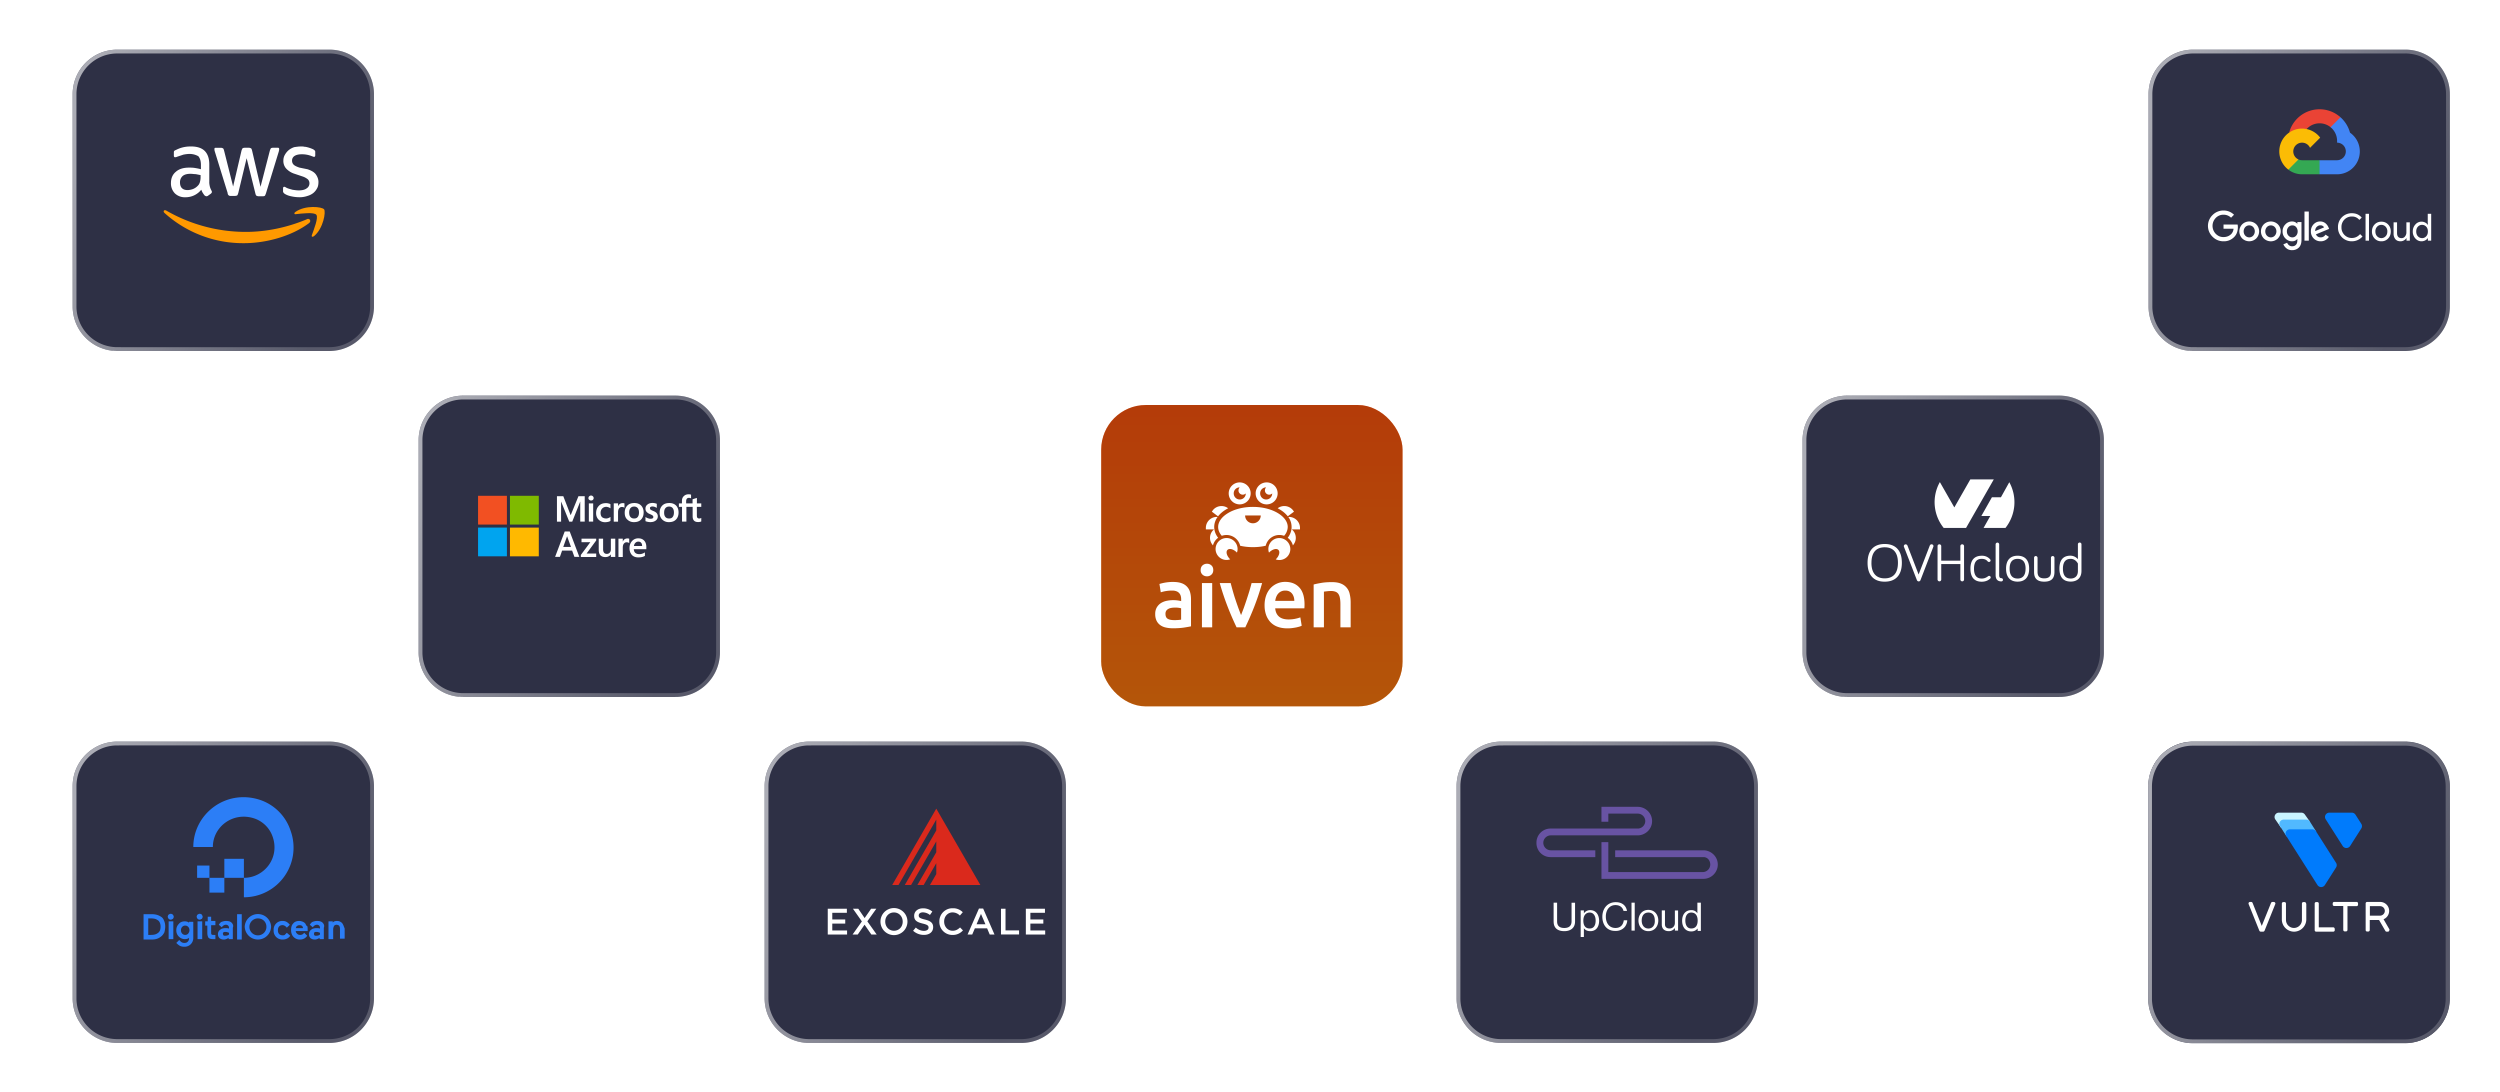 <svg xmlns="http://www.w3.org/2000/svg" width="982" height="429" fill="none" viewBox="0 0 982 429"><rect width="116.87" height="116.87" x="161.49" y="23.94" stroke="url(#a)" stroke-width="1.5" rx="16.79"></rect><path stroke="url(#b)" stroke-width="1.5" d="M178.54 159.75h83.29c9.27 0 16.79 7.52 16.79 16.79v83.29c0 9.27-7.52 16.79-16.79 16.79h-83.3a16.79 16.79 0 0 1-16.78-16.79v-83.3c0-9.12 7.28-16.54 16.35-16.77l.44-.01Z"></path><g fill="#fff" fill-rule="evenodd" clip-rule="evenodd" opacity=".2"><path d="m210.97 222.47-1.49 4.2h3.02l-1.53-4.2Zm1.03-1.88 3.78 10h-1.92l-.9-2.47h-3.94l-.87 2.47h-1.88l3.77-10H212ZM216.64 223.43h5.77v.7l-3.78 5.14h3.78v1.36h-6.03v-.8l3.7-5.01h-3.44v-1.39ZM229.9 223.43v7.16h-1.72v-.95h-.04c-.23.33-.53.59-.9.76-.36.2-.79.26-1.25.26-.83 0-1.46-.23-1.93-.7-.43-.46-.66-1.22-.66-2.2v-4.33h1.73v4.16c0 .6.13 1.06.36 1.35.23.3.6.47 1.1.47.5 0 .86-.17 1.16-.5.3-.33.43-.8.43-1.32v-4.16h1.72ZM234.74 223.33c.13 0 .26 0 .36.03.1.04.2.04.27.07v1.72a1.67 1.67 0 0 0-1.03-.3c-.43 0-.76.16-1.06.53-.3.36-.43.89-.43 1.62v3.63h-1.69v-7.2h1.7v1.12h.02c.17-.4.4-.7.7-.92.36-.2.73-.3 1.16-.3ZM240.44 226.3c0-.56-.13-.99-.4-1.29-.26-.3-.63-.42-1.1-.42-.39 0-.75.13-1.08.42-.34.3-.54.73-.63 1.3h3.21Zm1.1 2.51v1.39c-.27.16-.67.33-1.1.43-.46.1-.93.16-1.46.16-1.1 0-1.95-.33-2.55-.96a3.88 3.88 0 0 1-.93-2.7 4 4 0 0 1 .96-2.74 3.23 3.23 0 0 1 2.49-1.1c1 0 1.76.3 2.32.93.56.6.83 1.45.83 2.51v.83h-4.94c.07.72.3 1.22.7 1.51.4.3.9.43 1.52.43.4 0 .8-.06 1.16-.2.37-.13.7-.3 1-.49ZM260.36 210.95h-2.52v5.78h-1.72v-5.78h-1.23v-1.38h1.2v-1c0-.75.23-1.38.73-1.84.5-.5 1.12-.73 1.89-.73.2 0 .4 0 .53.03l.43.1v1.46l-.3-.14a2 2 0 0 0-.5-.06c-.36 0-.63.1-.83.33-.2.23-.3.56-.3.99v.85h2.52v-1.61l1.7-.53v2.15h1.72v1.38h-1.73v3.37c0 .43.07.76.24.92.16.17.4.27.76.27.1 0 .23-.04.36-.07.14-.03.27-.1.37-.16v1.38c-.1.07-.3.13-.53.17-.27.06-.5.06-.73.06-.73 0-1.26-.2-1.6-.56-.36-.36-.52-.96-.52-1.71v-3.67h.06Zm-11.27 2.25c0 .76.17 1.32.5 1.71.33.4.83.6 1.46.6s1.1-.2 1.4-.6c.32-.4.49-.99.49-1.75s-.17-1.35-.5-1.75c-.33-.4-.8-.59-1.4-.59-.62 0-1.08.2-1.45.63-.33.4-.5.99-.5 1.75Zm-1.75.06c0-1.19.33-2.11 1-2.8.65-.7 1.58-1.03 2.8-1.03 1.14 0 2 .33 2.66 1 .63.65.96 1.58.96 2.7 0 1.16-.33 2.08-1 2.77-.66.7-1.58 1.03-2.74 1.03a3.56 3.56 0 0 1-2.66-1 3.5 3.5 0 0 1-1.02-2.67Zm-3.82-1.81c0 .23.07.43.24.56.16.13.5.3 1.02.53.67.26 1.16.56 1.43.92.26.33.4.76.4 1.22 0 .66-.27 1.22-.8 1.62-.53.4-1.22.63-2.12.63a5.63 5.63 0 0 1-1.92-.37v-1.65c.3.2.63.4 1 .5.36.13.66.2.95.2.4 0 .67-.07.87-.17.16-.1.26-.3.26-.53 0-.23-.1-.43-.3-.6-.2-.16-.56-.32-1.06-.55a3.3 3.3 0 0 1-1.33-.9 1.9 1.9 0 0 1-.4-1.25c0-.66.27-1.19.77-1.58.53-.43 1.2-.63 2.02-.63a4.56 4.56 0 0 1 1.66.33v1.62c-.23-.17-.5-.27-.8-.4-.3-.1-.6-.16-.9-.16-.32 0-.55.06-.75.2-.17.06-.24.26-.24.46Zm-8.15 1.75c0 .76.16 1.32.5 1.71.33.4.82.6 1.45.6.64 0 1.1-.2 1.4-.6.33-.4.5-.99.5-1.75s-.17-1.35-.5-1.75c-.33-.4-.8-.59-1.4-.59-.63 0-1.09.2-1.45.63-.34.4-.5.99-.5 1.75Zm-1.76.06c0-1.19.33-2.11 1-2.8.66-.7 1.59-1.03 2.81-1.03 1.13 0 2 .33 2.66 1 .63.65.96 1.58.96 2.7 0 1.16-.33 2.08-1 2.77-.66.7-1.59 1.03-2.75 1.03a3.56 3.56 0 0 1-2.65-1c-.73-.65-1.03-1.55-1.03-2.67Zm-.73-3.8c.14 0 .27 0 .37.04.1.03.2.03.26.06v1.72a1.67 1.67 0 0 0-1.03-.3c-.43 0-.76.17-1.06.53-.3.37-.43.9-.43 1.62v3.63h-1.69v-7.2h1.7v1.13h.03c.16-.4.4-.7.7-.93.33-.2.69-.3 1.15-.3Zm-6.53 6.05c.27 0 .53-.07.83-.17.3-.13.6-.26.83-.46v1.58c-.26.17-.56.27-.93.37-.33.06-.73.13-1.13.13a3.5 3.5 0 0 1-2.58-1c-.66-.65-1-1.5-1-2.53 0-1.16.34-2.12 1.03-2.84.67-.76 1.63-1.12 2.89-1.12.33 0 .63.03.96.13.33.06.6.16.76.3v1.61a3.13 3.13 0 0 0-1.62-.6c-.67 0-1.2.24-1.63.67a2.5 2.5 0 0 0-.63 1.75c0 .72.2 1.29.6 1.68.43.3.96.5 1.62.5Zm-6.83 1.22h1.7v-7.16h-1.7v7.16Zm-.16-9.24c0-.27.1-.53.3-.7.2-.2.43-.3.73-.3s.53.1.73.3a.95.95 0 0 1 0 1.39c-.2.2-.44.26-.73.26-.3 0-.53-.1-.73-.3-.2-.13-.3-.36-.3-.65Zm-1.46-.76v10h-1.76v-7.82h-.03l-3.12 7.85h-1.16l-3.18-7.85h-.03v7.85h-1.63v-10.03h2.49l2.88 7.42h.04l3.05-7.42h2.45ZM176 217.88h11.34V206.6H176v11.3ZM188.53 217.88h11.34V206.6h-11.34v11.3ZM176 230.36h11.34v-11.29H176v11.3ZM188.53 230.36h11.34v-11.29h-11.34v11.3Z"></path></g><rect width="116.87" height="116.87" x=".75" y="-.75" stroke="url(#c)" stroke-width="1.5" rx="16.79" transform="matrix(1 0 0 -1 160.74 411.86)"></rect><g filter="url(#d)"><rect width="118.37" height="118.37" x="432.55" y="159.09" fill="url(#e)" rx="17.54"></rect><rect width="118.37" height="118.37" x="432.55" y="159.09" fill="#060921" fill-opacity=".3" rx="17.54"></rect></g><path fill="#fff" d="M460.78 228.59c1.33 0 2.46.16 3.35.49a5.17 5.17 0 0 1 3.35 3.58c.23.85.35 1.78.35 2.81v10.55c-.61.14-1.55.3-2.81.5-1.24.18-2.67.27-4.24.27-1.03 0-2-.1-2.86-.3a5.72 5.72 0 0 1-2.2-.96 4.71 4.71 0 0 1-1.44-1.74 5.9 5.9 0 0 1-.51-2.62 5 5 0 0 1 .59-2.53c.4-.68.9-1.24 1.56-1.69a6.89 6.89 0 0 1 2.32-.94 12.91 12.91 0 0 1 5.72.1v-.66c0-.47-.04-.91-.16-1.33a2.7 2.7 0 0 0-1.69-1.87 4.52 4.52 0 0 0-1.7-.27 14.21 14.21 0 0 0-4.46.68l-.52-3.28a18.65 18.65 0 0 1 5.34-.8Zm.32 15c1.25 0 2.18-.08 2.84-.2v-4.45a8.7 8.7 0 0 0-2.37-.28c-.44 0-.89.03-1.33.1-.45.07-.87.18-1.22.37-.38.19-.66.42-.9.75a2.2 2.2 0 0 0-.32 1.22c0 .96.3 1.62.9 1.97.58.33 1.4.51 2.4.51ZM476.57 223.92c0 .75-.24 1.36-.73 1.8-.49.45-1.05.66-1.73.66-.68 0-1.27-.2-1.76-.65a2.28 2.28 0 0 1-.73-1.8c0-.78.24-1.4.73-1.84.5-.44 1.08-.65 1.76-.65.65 0 1.24.2 1.73.65.5.45.73 1.06.73 1.83Zm-.42 22.5h-4.03v-17.39h4.03v17.39ZM485.73 246.42a113.7 113.7 0 0 1-3.42-7.88 100.42 100.42 0 0 1-3.19-9.5h4.3c.23.97.53 2 .84 3.13.32 1.13.65 2.25 1.03 3.35.37 1.13.75 2.2 1.12 3.26.4 1.05.75 2 1.08 2.83l1.08-2.83a168.68 168.68 0 0 0 2.18-6.6c.33-1.13.63-2.17.87-3.15h4.14a98.54 98.54 0 0 1-3.18 9.51 124.57 124.57 0 0 1-3.43 7.88h-3.42ZM496.72 237.8c0-1.53.24-2.87.68-4.04a8.52 8.52 0 0 1 1.8-2.88 7.86 7.86 0 0 1 5.6-2.32c2.4 0 4.27.75 5.6 2.23 1.34 1.47 2.02 3.7 2.02 6.65 0 .21 0 .47-.02.75 0 .28-.02.52-.05.75H500.9c.12 1.4.61 2.49 1.48 3.24.87.77 2.16 1.14 3.8 1.14a13.25 13.25 0 0 0 4.59-.82l.54 3.28c-.21.12-.52.24-.92.36-.4.11-.82.23-1.33.33-.5.09-1.03.18-1.62.25-.58.07-1.17.1-1.76.1-1.52 0-2.86-.24-3.98-.68a7.2 7.2 0 0 1-2.79-1.9 8.24 8.24 0 0 1-1.64-2.86 10.86 10.86 0 0 1-.54-3.59ZM508.4 236a4.9 4.9 0 0 0-.23-1.57c-.17-.49-.38-.93-.68-1.29a3.1 3.1 0 0 0-1.1-.86c-.43-.21-.94-.3-1.55-.3a3.52 3.52 0 0 0-2.81 1.26c-.33.37-.56.82-.75 1.29-.19.49-.3.98-.38 1.5h7.5V236ZM516 229.6c.78-.22 1.79-.43 3.03-.64 1.24-.21 2.63-.3 4.13-.3 1.42 0 2.6.18 3.56.58a5.54 5.54 0 0 1 3.46 4.17c.24.99.36 2.06.36 3.24v9.77h-4.03v-9.14c0-.94-.07-1.74-.2-2.37a3.99 3.99 0 0 0-.6-1.6c-.28-.39-.66-.7-1.13-.88a4.72 4.72 0 0 0-1.73-.28c-.51 0-1.03.02-1.6.1-.56.06-.95.1-1.21.16v14H516V229.6ZM502.51 210.14c.66 0 1.29.12 1.88.33a5.26 5.26 0 0 0 1.43-3.47c0-1.99-1.36-3.91-3.8-5.41-2.63-1.6-6.14-2.48-9.87-2.48-3.75 0-7.26.89-9.86 2.48-2.46 1.5-3.8 3.42-3.8 5.41 0 1.22.5 2.4 1.43 3.47a5.52 5.52 0 0 1 7.22 3.9c1.57.37 3.26.55 5.01.55 1.74 0 3.43-.18 5.02-.56a5.53 5.53 0 0 1 5.34-4.22Zm-10.36-4.59a3.08 3.08 0 0 1-3.07-3.07h6.14a3.07 3.07 0 0 1-3.07 3.07ZM481.51 200.16c.3-.19.61-.35.92-.52h-.03a4.3 4.3 0 0 0-2.6-.86c-1.3 0-2.6.58-3.44 1.7l-.35.5 2.44 1.83c.77-.99 1.8-1.88 3.06-2.65ZM478.5 211.24a6.86 6.86 0 0 1-1.56-4.24c0-1.4.47-2.74 1.34-3.96h-.3a4.32 4.32 0 0 0-4.32 4.31v.61h3.21a4.27 4.27 0 0 0-.68 5.93l.26.35a5.33 5.33 0 0 1 2.04-3ZM505.84 202.8l2.44-1.82-.35-.5a4.34 4.34 0 0 0-6.05-.84h-.02c.3.17.63.33.9.52a11.1 11.1 0 0 1 3.08 2.65ZM510.64 207.35a4.32 4.32 0 0 0-4.31-4.3h-.3a6.66 6.66 0 0 1 1.26 4.8 7.3 7.3 0 0 1-1.48 3.4c.21.16.43.32.61.5.7.71 1.2 1.56 1.43 2.5l.26-.36c.7-.91 1-2.06.84-3.18a4.21 4.21 0 0 0-1.52-2.75h3.21v-.6ZM486.95 198.12a4.31 4.31 0 1 0 0-8.63 4.31 4.31 0 0 0 0 8.63Zm0-6.68c-.28.3-.47.73-.47 1.2a1.67 1.67 0 0 0 2.86 1.17v.02a2.36 2.36 0 0 1-2.37 2.37 2.36 2.36 0 0 1-2.36-2.37 2.33 2.33 0 0 1 2.34-2.39ZM497.33 198.12a4.32 4.32 0 1 0 0-8.63 4.32 4.32 0 0 0 0 8.63Zm0-6.68c.03 0 .03 0 0 0-.28.3-.47.73-.47 1.2a1.67 1.67 0 0 0 2.86 1.17v.02a2.36 2.36 0 0 1-2.37 2.37 2.36 2.36 0 0 1-2.36-2.37 2.33 2.33 0 0 1 2.34-2.39Z"></path><path fill="#fff" d="M481.8 211.34a4.3 4.3 0 0 0-4.32 4.3 4.3 4.3 0 0 0 5.75 4.06c-.05-.04-.1-.07-.12-.11-1.24-1.25-1.69-2.86-.94-3.59.73-.73 2.34-.3 3.59.94l.11.12c.17-.45.26-.94.26-1.43a4.36 4.36 0 0 0-4.33-4.3ZM502.51 211.34a4.3 4.3 0 0 0-4.05 5.74c.04-.05.07-.1.11-.12 1.25-1.24 2.86-1.69 3.59-.94.73.73.3 2.35-.94 3.59l-.12.12a4.3 4.3 0 0 0 5.74-4.05 4.36 4.36 0 0 0-4.33-4.34Z"></path><path stroke="url(#f)" stroke-width="1.5" d="M450.08 412.6h83.3c9.27 0 16.78-7.5 16.78-16.78v-83.3c0-9.26-7.51-16.78-16.78-16.78h-83.3a16.79 16.79 0 0 0-16.78 16.79v83.3c0 9.12 7.28 16.54 16.35 16.77h.43Z"></path><path stroke="url(#g)" stroke-width="1.5" d="M721.89 23.94h83.3c9.26 0 16.78 7.51 16.78 16.79v83.29c0 9.27-7.52 16.79-16.79 16.79h-83.3A16.79 16.79 0 0 1 705.1 124V40.74c0-9.13 7.28-16.56 16.35-16.79h.44Z"></path><path stroke="url(#h)" stroke-width="1.5" d="M721.89 412.6h83.3c9.26 0 16.78-7.5 16.78-16.78v-83.3c0-9.26-7.52-16.78-16.79-16.78h-83.3a16.79 16.79 0 0 0-16.78 16.79v83.3c0 9.12 7.28 16.54 16.35 16.77h.44Z"></path><path fill="#fff" fill-opacity=".05" stroke="url(#i)" stroke-width="1.5" d="M858.54 24.75h83.29c9.27 0 16.79 7.52 16.79 16.79v83.29c0 9.27-7.52 16.79-16.79 16.79h-83.3a16.79 16.79 0 0 1-16.78-16.79v-83.3c0-9.12 7.28-16.54 16.35-16.77l.44-.01Z"></path><g fill="#fff" opacity=".2"><path d="M862.11 107.86a5.93 5.93 0 0 1-4.3-1.78 5.94 5.94 0 0 1 0-8.53 5.95 5.95 0 0 1 4.3-1.78 5.75 5.75 0 0 1 4.13 1.67l-1.16 1.16a4.17 4.17 0 0 0-2.97-1.18 4.12 4.12 0 0 0-3.06 1.28 4.48 4.48 0 0 0 1.4 7.19c.52.22 1.09.33 1.66.32 1.22 0 2.24-.4 3.04-1.21a3.5 3.5 0 0 0 .9-2.08h-3.94v-1.65h5.54c.06.34.09.69.09 1.03 0 1.62-.48 2.91-1.43 3.86a5.54 5.54 0 0 1-4.2 1.7Zm12.87-1.11a3.98 3.98 0 0 1-5.53 0 3.98 3.98 0 0 1 0-5.56 3.98 3.98 0 0 1 5.52 0 3.97 3.97 0 0 1 0 5.56Zm-4.3-1.1a2.1 2.1 0 0 0 3.08 0 2.54 2.54 0 0 0 0-3.38 2.14 2.14 0 0 0-3.1 0 2.54 2.54 0 0 0 .01 3.39Zm12.78 1.1a3.98 3.98 0 0 1-5.52 0 3.98 3.98 0 0 1 0-5.56 3.98 3.98 0 0 1 5.52 0 3.97 3.97 0 0 1 0 5.56Zm-4.3-1.1a2.1 2.1 0 0 0 2.38.5c.27-.11.5-.28.7-.5a2.54 2.54 0 0 0 .01-3.38 2.14 2.14 0 0 0-3.1 0 2.55 2.55 0 0 0 .01 3.39Zm9.88 5.7a3.4 3.4 0 0 1-2.17-.69 4.02 4.02 0 0 1-1.26-1.6l1.48-.63c.16.38.41.72.74.98.34.28.77.42 1.21.41.65 0 1.16-.2 1.53-.59.36-.4.55-.96.55-1.7v-.56h-.06c-.48.6-1.16.89-2.04.89-1 0-1.86-.38-2.6-1.14a3.77 3.77 0 0 1-1.12-2.74 3.81 3.81 0 0 1 1.12-2.76 3.53 3.53 0 0 1 2.6-1.14c.4-.01.82.08 1.2.25.32.14.6.35.84.61h.06v-.63h1.61v6.99c0 1.36-.34 2.37-1.03 3.04-.7.68-1.58 1.01-2.66 1.01Zm.12-5.02a1.88 1.88 0 0 0 1.48-.67c.4-.47.61-1.06.6-1.68.01-.62-.2-1.22-.6-1.7a1.9 1.9 0 0 0-1.48-.67 2.03 2.03 0 0 0-1.52.68 2.4 2.4 0 0 0-.64 1.7 2.35 2.35 0 0 0 1.33 2.17c.26.11.54.17.83.17Zm6.45-10.15v11.44h-1.7V96.18h1.7Zm4.67 11.68a3.7 3.7 0 0 1-2.75-1.12 3.78 3.78 0 0 1-1.1-2.77 3.84 3.84 0 0 1 2.25-3.62c.45-.19.93-.28 1.4-.27a3.28 3.28 0 0 1 2.31.92 4.52 4.52 0 0 1 1.02 1.55l.17.45-5.18 2.15c.4.78 1.03 1.18 1.88 1.18.78 0 1.42-.36 1.9-1.08l1.33.88a4.3 4.3 0 0 1-1.25 1.2c-.6.37-1.28.55-1.98.53Zm-2.16-4.01 3.47-1.44a1.2 1.2 0 0 0-.55-.6 1.76 1.76 0 0 0-.9-.23c-.5 0-.96.2-1.4.62-.43.41-.64.96-.62 1.65ZM912.53 107.86a5.35 5.35 0 0 1-5.46-5.51 5.35 5.35 0 0 1 5.46-5.52c1.58 0 2.87.58 3.86 1.73l-.94.91a3.54 3.54 0 0 0-2.92-1.34 3.97 3.97 0 0 0-2.9 1.16 4.1 4.1 0 0 0-1.18 3.06 4.1 4.1 0 0 0 2.5 3.93c.5.2 1.04.3 1.58.28 1.26 0 2.34-.5 3.23-1.53l.94.94c-.5.6-1.11 1.06-1.8 1.38a5.5 5.5 0 0 1-2.37.5ZM919.25 107.62h-1.35V97.07h1.35v10.55ZM921.46 101.26a3.5 3.5 0 0 1 2.65-1.1 3.5 3.5 0 0 1 2.66 1.1c.7.73 1.05 1.65 1.05 2.75s-.35 2.02-1.05 2.75a3.5 3.5 0 0 1-2.65 1.1 3.5 3.5 0 0 1-2.66-1.1 3.84 3.84 0 0 1-1.05-2.75c0-1.1.35-2.02 1.05-2.75Zm1 4.65a2.28 2.28 0 0 0 3.3 0c.47-.48.7-1.11.7-1.9a2.6 2.6 0 0 0-.7-1.9 2.25 2.25 0 0 0-2.54-.52c-.29.12-.55.3-.76.53a2.6 2.6 0 0 0-.7 1.9c0 .78.24 1.4.7 1.89ZM935.3 107.62H934v-1h-.06c-.23.37-.56.67-.94.88-.4.23-.87.36-1.34.36-.9 0-1.58-.28-2.04-.83a3.3 3.3 0 0 1-.7-2.2v-4.43h1.35v4.2c0 1.35.6 2.02 1.78 2.02a1.65 1.65 0 0 0 1.36-.68c.35-.44.54-1 .53-1.56v-3.98h1.35v7.22ZM939.88 107.86c-.93 0-1.74-.37-2.41-1.1a3.9 3.9 0 0 1-1.02-2.75c0-1.09.34-2 1.02-2.74a3.16 3.16 0 0 1 3.88-.75c.4.2.74.5.98.88h.06l-.06-1v-3.33h1.35v10.55h-1.3v-1h-.05a2.5 2.5 0 0 1-.98.88c-.45.25-.96.37-1.48.36Zm.22-1.24a2.15 2.15 0 0 0 1.62-.7c.44-.48.67-1.11.67-1.9 0-.8-.23-1.44-.67-1.91a2.21 2.21 0 0 0-2.5-.52c-.28.12-.53.3-.74.53-.45.47-.68 1.1-.68 1.9 0 .78.23 1.4.68 1.89a2.15 2.15 0 0 0 1.62.71ZM904.16 63.06l1.01.02 2.75-2.77.14-1.17a12.35 12.35 0 0 0-20.17 6.04c.3-.21.95-.06.95-.06l5.5-.9s.28-.47.42-.45a6.85 6.85 0 0 1 9.4-.71Z"></path><path d="M911.79 65.18a12.44 12.44 0 0 0-3.73-6.04l-3.9 3.92a6.9 6.9 0 0 1 2.56 5.37v.69a3.43 3.43 0 0 1 3.44 3.45 3.46 3.46 0 0 1-3.44 3.45h-6.88l-.69.7v4.14l.7.68h6.87a8.91 8.91 0 0 0 8.54-6.3 9 9 0 0 0-3.47-10.06Z"></path><path d="M892.96 81.54h6.87v-5.52h-6.87c-.49 0-.97-.1-1.41-.31l-1 .3-2.75 2.77-.24.93a8.87 8.87 0 0 0 5.4 1.83Z"></path><path d="M892.96 63.6a8.91 8.91 0 0 0-8.48 6.1 9.01 9.01 0 0 0 3.08 10.02l3.99-4a3.44 3.44 0 0 1-1.87-4.18 3.46 3.46 0 0 1 3.9-2.37 3.43 3.43 0 0 1 2.51 1.98l4-4a8.93 8.93 0 0 0-7.13-3.56Z"></path></g><path stroke="url(#j)" stroke-width="1.5" d="M857.79 159.84h83.3c9.26 0 16.78 7.52 16.78 16.79v83.3c0 9.26-7.52 16.78-16.79 16.78H857.8A16.79 16.79 0 0 1 841 259.92v-83.3c0-9.12 7.29-16.54 16.36-16.77h.43Z"></path><path fill="#fff" fill-opacity=".05" stroke="url(#k)" stroke-width="1.5" d="M857.79 295.74h83.3c9.26 0 16.78 7.52 16.78 16.79v83.3c0 9.26-7.52 16.78-16.79 16.78H857.8A16.79 16.79 0 0 1 841 395.82v-83.3c0-9.12 7.29-16.54 16.36-16.77h.43Z" opacity=".4"></path><rect width="116.87" height="116.87" x="25.75" y="23.75" stroke="url(#l)" stroke-width="1.5" rx="16.79"></rect><g fill="#fff" opacity=".2"><path d="M70.9 76.94c0 .76.14 1.4.26 1.91.13.52.38 1.03.63 1.54.13.13.13.38.13.51 0 .26-.13.38-.38.64l-1.26.9c-.26.12-.38.12-.51.12-.25 0-.38-.13-.63-.25-.26-.26-.5-.64-.76-1.03-.25-.38-.38-.76-.63-1.28a7.82 7.82 0 0 1-6.2 2.95 5.6 5.6 0 0 1-4.18-1.54 5.63 5.63 0 0 1-1.51-4.09c0-1.79.63-3.32 1.9-4.35 1.26-1.15 3.03-1.66 5.18-1.66.76 0 1.4 0 2.28.13.76.13 1.51.25 2.4.51v-1.66c0-1.66-.38-2.69-1.01-3.45a6.9 6.9 0 0 0-3.54-.9c-.76 0-1.52.13-2.28.26l-2.28.76c-.38.13-.63.26-.76.26h-.38c-.25 0-.38-.26-.38-.64v-1.02c0-.39 0-.64.13-.77s.25-.26.63-.38c.76-.39 1.65-.77 2.66-1.03 1.01-.25 2.02-.38 3.29-.38 2.53 0 4.3.64 5.44 1.79 1.14 1.15 1.77 2.94 1.77 5.24v6.9Zm-8.6 3.2c.64 0 1.4-.14 2.16-.4a5.3 5.3 0 0 0 2.02-1.4c.38-.38.63-.9.76-1.4.13-.52.25-1.15.25-1.8v-.89l-1.9-.38c-.75 0-1.39-.13-2.02-.13-1.39 0-2.4.26-3.16.9a3.3 3.3 0 0 0-1.01 2.42c0 1.03.25 1.8.76 2.3.5.52 1.26.77 2.15.77Zm16.96 2.3c-.38 0-.63-.13-.76-.26s-.38-.39-.38-.9l-5.06-16.36c-.13-.39-.13-.77-.13-.9 0-.38.13-.5.5-.5h2.03c.38 0 .64.12.89.25.12.13.25.38.38.9l3.54 14.06 3.29-14.07c.13-.38.25-.64.38-.9.12-.12.5-.25.88-.25h1.65c.38 0 .63.13.88.26.13.13.26.38.38.9l3.3 14.18 3.66-14.19c.13-.38.25-.64.38-.9.13-.12.38-.25.89-.25h1.9c.37 0 .5.13.5.51v.39c0 .12-.13.25-.13.5l-5.06 16.5c-.12.38-.25.64-.38.9-.12.12-.38.25-.76.25h-1.77c-.38 0-.63-.13-.88-.25-.13-.13-.26-.39-.38-.9l-3.42-13.8-3.29 13.67c-.12.39-.25.77-.38.9-.12.13-.5.25-.88.25h-1.77Zm27.07.5c-1.14 0-2.15-.12-3.29-.38a7.34 7.34 0 0 1-2.4-.9c-.38-.25-.51-.38-.64-.63-.12-.13-.12-.26-.12-.51v-1.03c0-.38.12-.64.5-.64.13 0 .26 0 .38.13.13 0 .26.13.5.26.77.38 1.53.5 2.29.76.88.13 1.64.26 2.53.26 1.26 0 2.4-.26 3.03-.77a2.3 2.3 0 0 0 1.14-2.04c0-.64-.25-1.15-.63-1.54a6.52 6.52 0 0 0-2.15-1.15l-3.04-1.02a7.56 7.56 0 0 1-3.41-2.17A4.5 4.5 0 0 1 100 68.5c0-.9.26-1.66.64-2.3.38-.64.88-1.28 1.51-1.8.64-.5 1.4-.89 2.16-1.14.88-.13 1.77-.26 2.65-.26.5 0 .89 0 1.4.13.5 0 .88.13 1.38.25.38.13.89.26 1.14.39.38.13.64.25.89.38s.5.38.63.51.13.39.13.77v1.02c0 .39-.13.64-.5.64-.14 0-.39-.13-.77-.25a10.4 10.4 0 0 0-4.05-.77c-1.26 0-2.15.25-2.78.64a2.11 2.11 0 0 0-1.01 1.92c0 .63.25 1.15.63 1.53.38.38 1.14.77 2.28 1.15l3.16.64c1.52.51 2.66 1.15 3.29 2.05.63.9 1.01 1.91 1.01 2.94 0 .9-.12 1.79-.5 2.43-.38.76-.89 1.4-1.52 1.91s-1.4.9-2.28 1.15a9.59 9.59 0 0 1-3.16.52Z"></path><path fill-rule="evenodd" d="M110.06 93.14c-6.95 5.2-16.94 7.85-25.54 7.85a46 46 0 0 1-31.24-11.9c-.63-.63-.12-1.4.76-.89a62.5 62.5 0 0 0 31.24 8.36c7.71 0 16.06-1.64 23.9-4.94 1-.63 2.02.64.88 1.52Z" clip-rule="evenodd"></path><path fill-rule="evenodd" d="M112.97 89.85c-.89-1.14-5.82-.5-8.1-.25-.63.12-.75-.51-.12-.89 3.92-2.79 10.5-2.03 11.25-1.01.76.88-.25 7.47-3.92 10.5-.63.51-1.13.26-.88-.37.76-2.16 2.66-6.84 1.77-7.98Z" clip-rule="evenodd"></path></g><rect width="116.87" height="116.87" x="25.59" y="159.84" stroke="url(#m)" stroke-width="1.5" rx="16.79"></rect><rect width="116.87" height="116.87" x="414.26" y="159.84" stroke="url(#n)" stroke-width="1.5" rx="16.79" transform="rotate(90 414.26 159.84)"></rect><path fill="#fff" fill-opacity=".05" stroke="url(#o)" stroke-width="1.5" d="M314.18 295.74h83.3c9.26 0 16.78 7.52 16.78 16.79v83.3c0 9.26-7.51 16.78-16.78 16.78h-83.3a16.79 16.79 0 0 1-16.79-16.79v-83.3c0-9.12 7.29-16.54 16.36-16.77h.43Z" opacity=".4"></path><path stroke="url(#p)" stroke-width="1.5" d="M569.2 259.92v-83.3c0-9.26 7.51-16.78 16.78-16.78h83.3c9.27 0 16.79 7.52 16.79 16.79v83.3c0 9.26-7.52 16.78-16.8 16.78H586a16.79 16.79 0 0 1-16.78-16.36l-.01-.43Z"></path><path fill="#fff" fill-opacity=".05" stroke="url(#q)" stroke-width="1.5" d="M585.99 295.74h83.29c9.27 0 16.79 7.52 16.79 16.79v83.3c0 9.26-7.52 16.78-16.8 16.78H586a16.79 16.79 0 0 1-16.8-16.79v-83.3c0-9.12 7.3-16.54 16.36-16.77h.44Z" opacity=".4"></path><g fill="#fff" opacity=".4"><path d="M598.57 373.69v-7.42h1.37v7.32c0 1.88 1.05 2.6 2.84 2.6 1.79 0 2.84-.83 2.84-2.6v-7.32h1.37v7.42c0 2.61-1.9 3.76-4.21 3.76-2.42 0-4.2-1.04-4.2-3.76ZM612.98 369.2a3 3 0 0 0-2.52 1.25v-1.15h-1.26v10.45h1.26v-3.45c.63.84 1.47 1.15 2.52 1.15 2.2 0 3.47-1.57 3.47-4.18-.1-2.61-1.47-4.07-3.47-4.07Zm-.2 7.2c-1.9 0-2.53-1.35-2.53-3.13 0-1.77.84-3.13 2.52-3.13 1.47 0 2.31 1.36 2.31 3.13 0 1.88-.73 3.14-2.3 3.14ZM617.71 371.81c0-3.24 2-5.75 5.26-5.75 2.63 0 4.1 1.47 4.42 3.45h-1.37c-.31-1.36-1.37-2.3-3.15-2.3-2.42 0-3.79 1.99-3.79 4.5 0 2.71 1.47 4.49 3.78 4.49 2.1 0 3.05-1.36 3.26-3.03h1.37c0 1.04-.52 2.3-1.37 3.03a4.57 4.57 0 0 1-3.25 1.15c-3.16.1-5.16-2.2-5.16-5.54ZM630.44 366.27h-1.27v10.97h1.27v-10.97ZM635.8 369.1c-2.42 0-3.9 1.87-3.9 4.17s1.48 4.18 3.9 4.18 3.89-1.88 3.89-4.18-1.47-4.18-3.9-4.18Zm0 7.3c-1.68 0-2.63-1.35-2.63-3.13 0-1.77.84-3.13 2.63-3.13s2.52 1.36 2.52 3.13c.1 1.78-.84 3.14-2.52 3.14ZM646.2 377.24v-1.04a2.8 2.8 0 0 1-2.4 1.25c-1.7 0-2.74-.94-2.74-2.61v-5.54h1.26v5.43c0 1.05.63 1.68 1.79 1.68 1.26 0 2.1-.95 2.1-2.2v-4.9h1.26v7.93h-1.26ZM655.04 366.27v4.18a2.66 2.66 0 0 0-2.52-1.25c-2 0-3.47 1.56-3.47 4.18 0 2.5 1.37 4.18 3.57 4.18 1.16 0 1.9-.42 2.53-1.15v.94h1.26v-11.08h-1.37Zm-2.42 10.14c-1.57 0-2.3-1.36-2.3-3.14 0-1.77.73-3.13 2.3-3.13 1.69 0 2.53 1.25 2.53 3.13s-.74 3.14-2.53 3.14ZM657.41 345.7c2.96 0 5.65 2.4 5.65 5.6 0 2.94-2.42 5.6-5.65 5.6h-40.04V342.5h2.68v11.75h37.1a2.97 2.97 0 0 0 2.95-2.94c0-1.6-1.07-2.94-2.69-2.94h-34.67v-2.67h34.67Z"></path><path d="M631.6 328.6h-14.24v5.88h2.7v-3.2h11.55a2.97 2.97 0 0 1 2.96 2.93c0 1.6-1.35 2.94-2.96 2.94h-34.14a5.5 5.5 0 0 0-5.64 5.6 5.5 5.5 0 0 0 5.64 5.61h17.48v-2.67h-17.48a2.97 2.97 0 0 1-2.95-2.93c0-1.6 1.34-2.94 2.95-2.94h34.14c2.96 0 5.64-2.4 5.64-5.6 0-3.21-2.68-5.62-5.64-5.62Z"></path></g><g fill="#fff" opacity=".4"><path fill-opacity=".05" stroke="url(#r)" stroke-width="1.5" d="M721.89 159.84h83.3c9.26 0 16.78 7.52 16.78 16.79v83.3c0 9.26-7.52 16.78-16.79 16.78h-83.3a16.79 16.79 0 0 1-16.78-16.79v-83.3c0-9.12 7.28-16.54 16.35-16.77h.44Z"></path><g opacity=".4"><path fill-rule="evenodd" d="M777.56 201.1a16.27 16.27 0 0 1-1.51 17.97h-8.6l2.64-4.7h-3.51l4.15-7.35h3.54l3.29-5.92Zm-16.99 17.97h-8.77a16.12 16.12 0 0 1-1.51-18.02l5.69 9.95 6.27-11h9.23l-10.9 19.07Z" clip-rule="evenodd"></path><path d="M721.89 232.78c0-5 2.55-7.41 6.73-7.41 4.18 0 6.74 2.4 6.74 7.41 0 4.96-2.56 7.39-6.74 7.39-4.18.02-6.73-2.43-6.73-7.39Zm1.52 0c0 4.12 1.93 6.09 5.21 6.09 3.3 0 5.21-1.97 5.21-6.09 0-4.15-1.93-6.11-5.2-6.11-3.31 0-5.22 1.96-5.22 6.11ZM746.35 225.96a.75.75 0 0 1 .7-.47c.4 0 .73.32.73.71 0 .12-.05.25-.08.32l-5.03 13.06c-.1.3-.4.5-.7.5a.8.8 0 0 1-.7-.5l-5.06-13.04c-.03-.07-.08-.2-.08-.31 0-.4.33-.72.73-.72.4 0 .63.3.7.47l4.38 11.37 4.4-11.4ZM750.83 233.25v6.08c0 .4-.33.72-.73.72a.74.74 0 0 1-.72-.72V226.2c0-.4.32-.71.72-.71.4 0 .73.34.73.71v5.72h7.51v-5.72c0-.4.33-.71.73-.71.4 0 .72.34.72.71v13.13c0 .4-.32.72-.72.72a.74.74 0 0 1-.73-.72v-6.08h-7.51ZM766.73 229.98a4.1 4.1 0 0 1 3.33 1.45c.1.15.15.25.15.4 0 .36-.28.6-.63.6a.64.64 0 0 1-.52-.24c-.33-.37-.9-.98-2.33-.98-1.98 0-3.03 1.25-3.03 3.85 0 2.65 1.05 3.88 3.03 3.88 1.25 0 2-.54 2.5-.9.15-.1.25-.15.4-.15.35 0 .63.27.63.61 0 .2-.08.34-.28.54a4.9 4.9 0 0 1-3.25 1.15c-2.78 0-4.43-1.62-4.43-5.1-.03-3.49 1.65-5.1 4.43-5.1ZM773.59 225.51v12.08c0 .84.27 1.2.85 1.2.35 0 .65.27.65.64s-.3.64-.65.64c-1.45 0-2.25-.83-2.25-2.48v-12.08a.7.7 0 0 1 .7-.68c.4 0 .7.31.7.68ZM785.36 235.06c0 3.46-1.73 5.1-4.53 5.1-2.78 0-4.54-1.61-4.54-5.1 0-3.46 1.76-5.08 4.54-5.08 2.8 0 4.53 1.62 4.53 5.08Zm-1.4 0c0-2.67-1.16-3.85-3.13-3.85-1.98 0-3.13 1.18-3.13 3.85 0 2.7 1.15 3.88 3.13 3.88 1.97 0 3.12-1.18 3.12-3.88ZM788.66 230.8v5.51c0 1.38.45 2.56 2.63 2.56 2.18 0 2.63-1.18 2.63-2.56v-5.52c0-.4.33-.69.7-.69.38 0 .68.3.68.7v5.51c0 2.02-.68 3.86-4 3.86-3.34 0-4.01-1.84-4.01-3.85v-5.53c0-.4.3-.69.7-.69.35.03.67.32.67.7ZM804.51 231.36v-5.87c0-.4.3-.69.7-.69.4 0 .7.3.7.69v10.48c0 2.8-1.77 4.17-4.23 4.17-2.78 0-4.43-1.62-4.43-5.1 0-3.46 1.55-5.08 4.33-5.08 1.38.02 2.43.73 2.93 1.4Zm0 1.71s-.83-1.86-2.85-1.86c-1.96 0-3.03 1.25-3.03 3.85 0 2.65 1.05 3.88 3.03 3.88 1.65 0 2.85-.93 2.85-2.94v-2.93Z"></path></g></g><g fill="#fff" opacity=".4"><path fill-opacity=".05" stroke="url(#s)" stroke-width="1.5" d="M42.38 295.74h83.3c9.26 0 16.78 7.52 16.78 16.79v83.3c0 9.26-7.52 16.78-16.79 16.78h-83.3a16.79 16.79 0 0 1-16.78-16.79v-83.3c0-9.12 7.28-16.54 16.35-16.77h.44Z"></path><g opacity=".4"><path d="M84.84 364.14v-7.64c8.01 0 14.36-7.97 11.19-16.44a11.53 11.53 0 0 0-6.85-6.8c-8.52-3-16.53 3.15-16.53 11.12h-7.69c0-12.79 12.53-22.75 25.89-18.6a18.97 18.97 0 0 1 12.36 12.29 19.5 19.5 0 0 1-18.37 26.07Z"></path><path fill-rule="evenodd" d="M84.84 356.5h-7.68v-7.47h7.68v7.47ZM77.16 362.31H71.3v-5.81h5.85v5.81ZM71.31 356.5h-4.84v-4.81h4.84v4.81Z" clip-rule="evenodd"></path><path d="M52.27 371.78c-1-.67-2.17-1-3.67-1h-3.17v9.97h3.17c1.5 0 2.67-.34 3.67-1.17.5-.33 1-1 1.34-1.66.17-.66.33-1.5.33-2.32 0-.83-.16-1.66-.5-2.33a2.65 2.65 0 0 0-1.17-1.5Zm-5 .66h1c1.16 0 2 .17 2.67.67.66.33 1.17 1.32 1.17 2.49 0 1.33-.34 2.16-1.17 2.65-.67.5-1.5.67-2.68.67h-1v-6.48ZM56.11 370.62c-.33 0-.5.16-.83.33-.17.16-.34.5-.34.83 0 .33.17.5.34.83.16.16.5.33.83.33.34 0 .5-.17.84-.33.16-.17.33-.5.33-.83 0-.33-.17-.5-.33-.83-.34-.17-.5-.33-.84-.33ZM57.12 373.6h-1.84v6.98h1.84v-6.98ZM63.46 374.27c-.5-.5-1.17-.67-1.83-.67-1 0-1.84.34-2.34 1-.67.66-1 1.5-1 2.5 0 .99.33 1.82 1 2.48.67.67 1.5 1 2.34 1 .66 0 1.33-.17 1.67-.5v.17c0 .5-.17 1-.5 1.32-.34.34-.67.5-1.34.5-.84 0-1.34-.33-2-1.16l-1.17 1.16c.33.34.66.67 1.16 1 .5.33 1.17.5 2 .5a3.4 3.4 0 0 0 3.52-3.49v-6.3H63.3v.49h.16Zm-.5 4.15c-.33.33-.67.5-1.17.5-.5 0-.83-.17-1.17-.5-.33-.33-.5-.83-.5-1.33 0-.5.17-1 .5-1.33.34-.33.67-.5 1.17-.5.5 0 .84.17 1.17.5.34.34.5.83.5 1.33 0 .5-.16.83-.5 1.33ZM68.47 373.6h-1.84v6.98h1.84v-6.98ZM67.47 370.62c-.33 0-.5.16-.84.33-.16.16-.33.5-.33.83 0 .33.17.5.33.83.17.16.5.33.84.33.33 0 .5-.17.83-.33.17-.17.34-.5.34-.83 0-.33-.17-.5-.34-.83-.16-.17-.5-.33-.83-.33ZM72.31 371.78h-1.67v1.82h-1v1.66h.84v2.83c0 .83.16 1.5.5 2 .33.32 1 .49 1.83.49h.84v-1.66h-.67c-.5 0-.67 0-.83-.17-.17-.16-.17-.5-.17-1v-2.65h1.67v-1.66h-1.67v-1.66h.33ZM84 370.78h-1.83v9.97H84v-9.97ZM101.7 378.09l-.83.83c-.17.16-.5.16-.83.16-.5 0-1-.16-1.34-.5-.33-.33-.5-.82-.5-1.49 0-.66.17-1.16.5-1.5.33-.32.67-.5 1.34-.5.5 0 1.16.34 1.67 1l1.17-1.16c-.84-1-1.67-1.5-2.84-1.5a3.4 3.4 0 0 0-3.51 3.66 3.4 3.4 0 0 0 3.5 3.65c1.34 0 2.34-.5 3.01-1.49l-1.33-1.16ZM109.05 374.6c-.16-.33-.66-.66-1-.83-.5-.17-.83-.33-1.5-.33-1 0-1.84.33-2.34 1-.67.66-.83 1.66-.83 2.65 0 1 .33 2 1 2.66.67.66 1.5 1 2.5 1 1.17 0 2.17-.5 2.84-1.5l-1.17-1.16-.33.33c-.17.17-.34.33-.5.33-.34.17-.5.17-.84.17-.5 0-.83-.17-1.17-.5-.33-.33-.5-.66-.5-1h4.68v-.66c0-.5 0-.83-.17-1.33-.33 0-.5-.5-.67-.83Zm-3.84 1.66c.17-.33.17-.66.5-.83.17-.17.5-.33 1-.33s.84.16 1 .33c.17.17.34.5.34.83h-2.84ZM115.73 374.1c-.5-.5-1.33-.66-2.17-.66-.66 0-1.17.16-1.67.33s-.83.67-1.17 1.16l1.17 1c.5-.67 1-1 1.67-1 .34 0 .67.17.84.33.17.17.33.5.33.84v.33c-.5-.17-.83-.17-1.33-.17-.84 0-1.67.17-2.17.67-.5.33-.84 1-.84 1.66 0 .66.17 1.16.67 1.66.5.33 1 .5 1.67.5.67 0 1.33-.34 1.84-.67v.5h1.67v-4.48c.33-.84 0-1.5-.5-2Zm-3.17 3.82c.17-.16.5-.16.84-.16.5 0 .83.16 1.33.33v.66c-.33.33-.83.5-1.5.5-.33 0-.5 0-.67-.17-.17-.16-.17-.33-.17-.5 0-.33 0-.5.17-.66ZM123.42 374.27c-.5-.5-1.17-.83-2-.83-.68 0-1.34.16-1.68.66v-.5h-1.67v6.98h1.84v-3.82c0-.5.17-1 .33-1.33.17-.33.67-.5 1-.5.34 0 .67.17 1 .33.17.34.34.67.34 1.17v3.98h1.84v-3.98c-.34-.83-.5-1.5-1-2.16ZM80 374.1c-.5-.5-1.34-.66-2.18-.66-.66 0-1.17.16-1.67.33s-.83.67-1.17 1.16l1.17 1c.5-.67 1-1 1.67-1 .34 0 .67.17.84.33.17.17.33.5.33.84v.33c-.5-.17-.83-.17-1.33-.17-.84 0-1.67.17-2.17.67-.5.33-.84 1-.84 1.66 0 .66.17 1.16.67 1.66.5.33 1 .5 1.67.5.67 0 1.33-.34 1.84-.67v.5h1.67v-4.48c.33-.84 0-1.5-.5-2Zm-3.18 3.82c.17-.16.5-.16.84-.16.5 0 .83.16 1.33.33v.66c-.33.33-.83.5-1.5.5-.33 0-.5 0-.67-.17-.17-.16-.17-.33-.17-.5-.16-.33 0-.5.17-.66ZM90.35 380.75a5.19 5.19 0 0 1-5.18-5.15 5.19 5.19 0 0 1 10.36 0 5.19 5.19 0 0 1-5.18 5.14Zm0-8.3a3.34 3.34 0 0 0-3.34 3.31 3.34 3.34 0 0 0 6.68 0c0-1.99-1.5-3.32-3.34-3.32Z"></path></g></g><g fill="#fff" opacity=".4"><path d="M313.45 368.63h7.5v1.6h-5.72v2.64h5.09v1.6h-5.09v2.71h5.81v1.6h-7.6v-10.14ZM332.54 368.63 329 373.6l3.68 5.18h-2.1l-2.68-3.86-2.66 3.86h-2.05l3.67-5.15-3.52-4.99h2.1l2.5 3.67 2.55-3.67h2.05ZM334.16 373.74v-.04a5.3 5.3 0 1 1 10.6-.03v.03a5.3 5.3 0 0 1-10.6.03Zm8.73 0v-.04c0-1.97-1.43-3.59-3.44-3.59-2 0-3.42 1.6-3.42 3.56v.03c0 1.97 1.44 3.6 3.44 3.6 2.01 0 3.42-1.6 3.42-3.56ZM346.98 377.3l1.07-1.28a4.7 4.7 0 0 0 3.2 1.32c1.1 0 1.8-.52 1.8-1.27v-.03c0-.73-.4-1.12-2.29-1.57-2.16-.52-3.38-1.15-3.38-3.02v-.03c0-1.74 1.45-2.94 3.47-2.94a5.61 5.61 0 0 1 3.67 1.27l-.93 1.35a4.6 4.6 0 0 0-2.76-1.04c-1.04 0-1.65.53-1.65 1.2v.03c0 .78.47 1.13 2.42 1.6 2.15.51 3.24 1.28 3.24 2.96v.04c0 1.9-1.49 3.03-3.62 3.03a6.23 6.23 0 0 1-4.24-1.62ZM357.3 373.74v-.04a5.15 5.15 0 0 1 5.2-5.24 5.31 5.31 0 0 1 4 1.56l-1.15 1.33a4.06 4.06 0 0 0-2.86-1.26c-1.9 0-3.33 1.57-3.33 3.56v.05c0 1.99 1.4 3.6 3.35 3.6 1.25 0 2.04-.5 2.9-1.3l1.15 1.15a5.23 5.23 0 0 1-4.11 1.8 5.1 5.1 0 0 1-5.16-5.21ZM372.83 368.56h1.66l4.46 10.21h-1.88l-1.03-2.44h-4.8l-1.04 2.44h-1.83l4.46-10.2Zm2.56 6.19-1.75-4.07-1.74 4.07h3.5ZM381.5 368.63h1.77v8.51h5.32v1.63h-7.1v-10.13ZM391.26 368.63h7.51v1.6h-5.73v2.64h5.08v1.6h-5.08v2.71h5.82v1.6h-7.6v-10.14ZM356.07 329.33l-17.3 29.99h2.47l14.83-25.7v4.28l-12.36 21.42h2.48l9.88-17.14v4.28l-7.41 12.86h2.47l4.94-8.57v4.28l-2.47 4.29h19.79l-17.31-29.99Z"></path></g><g opacity=".4"><path fill="#fff" d="m925.53 376.6-2.27-3.93a3.52 3.52 0 0 0-1.37-6.8h-5.05c-.36 0-.61.25-.61.6v10.43c0 .35.25.6.6.6h.41c.35 0 .6-.3.6-.6v-3.93h3.65l2.48 4.28c.1.2.3.3.55.3h.4c.36 0 .61-.25.61-.6.1-.15.05-.25 0-.35Zm-7.63-9.07h4c1.05 0 1.86.86 1.86 1.86 0 1.01-.86 1.87-1.87 1.87h-4v-3.73ZM912.69 365.87h-8.8c-.35 0-.6.25-.6.6v.4c0 .36.25.6.6.6h3.54v9.38c0 .35.3.6.6.6h.46c.36 0 .6-.3.6-.6v-9.32h3.55c.35 0 .6-.25.6-.6v-.4a.59.59 0 0 0-.55-.66ZM903.49 375.84h-5.67v-9.32c0-.35-.25-.6-.6-.6h-.41c-.35 0-.6.25-.6.6v10.43c0 .35.25.6.6.6h6.68c.35 0 .6-.25.6-.6v-.4c0-.4-.25-.71-.6-.71ZM892.82 366.52c0-.35-.26-.6-.61-.6h-.4c-.36 0-.61.25-.61.6v6.45a3.14 3.14 0 0 1-3.14 3.12 3.14 3.14 0 0 1-3.13-3.12v-6.45c0-.35-.26-.6-.61-.6h-.4c-.36 0-.61.3-.61.6v6.45a4.83 4.83 0 0 0 5 4.58 4.86 4.86 0 0 0 4.6-4.58v-6.45h-.1ZM880.07 365.87h-.4c-.26 0-.5.15-.61.4l-3.64 9.02-3.6-9.02a.6.6 0 0 0-.6-.4h-.4c-.36 0-.6.3-.6.6 0 .1 0 .15.04.25l4.2 10.43c.1.25.35.4.6.4h.87c.25 0 .5-.15.6-.4l4.2-10.43c.15-.3-.05-.7-.36-.8-.15 0-.25-.05-.3-.05Z"></path><g clip-path="url(#t)"><path fill="#fff" d="M892.4 331.6a1.7 1.7 0 0 0-1.45-.8h-8.8c-.45 0-.89.17-1.2.5a1.7 1.7 0 0 0-.25 2.1l2.27 3.3 11.32-2.43-1.89-2.67Z"></path><path fill="#D7D7D7" d="M894.34 334.33a1.71 1.71 0 0 0-1.46-.8h-8.76a1.72 1.72 0 0 0-1.57.85 1.67 1.67 0 0 0 .07 1.77l2.52 3.97 11.7-1.82-2.5-3.97Z"></path><path fill="#A5A5A5" d="M885.03 339.95a1.73 1.73 0 0 1-.15-1.52 1.7 1.7 0 0 1 1.63-1.08h8.77a1.73 1.73 0 0 1 1.46.8l7.87 12.37a1.7 1.7 0 0 1 0 1.82l-4.4 6.9a1.73 1.73 0 0 1-2.91 0l-12.26-19.29ZM907.21 343.9a1.72 1.72 0 0 0 2.28.59c.26-.14.48-.34.63-.58l1.51-2.38 2.89-4.53a1.7 1.7 0 0 0 0-1.82l-2.29-3.58a1.73 1.73 0 0 0-1.46-.8h-8.8a1.74 1.74 0 0 0-1.58 1.04 1.68 1.68 0 0 0 .14 1.56l6.68 10.5Z"></path></g></g><g filter="url(#u)"><path fill="#2E3045" d="M580.14 300.84c0-9.69 7.85-17.54 17.54-17.54h83.3c9.68 0 17.53 7.85 17.53 17.54v83.3c0 9.68-7.85 17.53-17.54 17.53h-83.3a17.54 17.54 0 0 1-17.53-17.54v-83.3Z"></path><path stroke="url(#v)" stroke-width="1.5" d="M597.68 284.05h83.3c9.26 0 16.78 7.52 16.78 16.79v83.3c0 9.26-7.52 16.78-16.79 16.78h-83.3a16.79 16.79 0 0 1-16.78-16.79v-83.3c0-9.12 7.28-16.54 16.35-16.77h.44Z"></path></g><path fill="#fff" d="M610.26 362v-7.42h1.37v7.31c0 1.88 1.05 2.62 2.84 2.62 1.79 0 2.84-.84 2.84-2.62v-7.3h1.37v7.4c0 2.62-1.9 3.77-4.21 3.77-2.42 0-4.2-1.05-4.2-3.76ZM624.67 357.5a3 3 0 0 0-2.52 1.26v-1.15h-1.26v10.45h1.26v-3.45c.63.84 1.47 1.15 2.52 1.15 2.2 0 3.47-1.57 3.47-4.18-.1-2.61-1.47-4.07-3.47-4.07Zm-.21 7.21c-1.9 0-2.52-1.35-2.52-3.13 0-1.77.84-3.13 2.52-3.13 1.47 0 2.31 1.36 2.31 3.13 0 1.88-.73 3.13-2.31 3.13ZM629.4 360.12c0-3.24 2-5.75 5.26-5.75 2.63 0 4.1 1.47 4.42 3.45h-1.37c-.32-1.36-1.37-2.3-3.16-2.3-2.41 0-3.78 1.99-3.78 4.5 0 2.71 1.47 4.49 3.78 4.49 2.1 0 3.05-1.36 3.27-3.03h1.36c0 1.04-.52 2.3-1.36 3.03a4.57 4.57 0 0 1-3.27 1.15c-3.15.1-5.15-2.2-5.15-5.54ZM642.13 354.58h-1.27v10.97h1.26v-10.97ZM647.49 357.4c-2.42 0-3.9 1.88-3.9 4.18s1.48 4.18 3.9 4.18 3.89-1.88 3.89-4.18-1.47-4.18-3.9-4.18Zm0 7.32c-1.68 0-2.63-1.36-2.63-3.14 0-1.77.84-3.13 2.63-3.13s2.52 1.36 2.52 3.13c.1 1.78-.84 3.14-2.52 3.14ZM657.9 365.55v-1.04a2.8 2.8 0 0 1-2.42 1.25c-1.68 0-2.73-.94-2.73-2.61v-5.54H654v5.43c0 1.05.63 1.67 1.79 1.67 1.26 0 2.1-.94 2.1-2.19v-4.9h1.26v7.93h-1.26ZM666.73 354.58v4.18a2.66 2.66 0 0 0-2.52-1.25c-2 0-3.47 1.56-3.47 4.18 0 2.5 1.37 4.18 3.57 4.18 1.16 0 1.9-.42 2.53-1.16v.95h1.26v-11.08h-1.37Zm-2.42 10.13c-1.57 0-2.31-1.35-2.31-3.13 0-1.77.74-3.13 2.31-3.13 1.69 0 2.53 1.25 2.53 3.13s-.74 3.13-2.53 3.13Z"></path><path fill="#6853A3" d="M669.1 334c2.96 0 5.65 2.4 5.65 5.61 0 2.94-2.42 5.6-5.64 5.6h-40.05V330.8h2.69v11.75h37.09a2.97 2.97 0 0 0 2.95-2.94c0-1.6-1.07-2.94-2.68-2.94h-34.67V334h34.67Z"></path><path fill="#6853A3" d="M643.3 316.91h-14.25v5.88h2.7v-3.2h11.55a2.97 2.97 0 0 1 2.96 2.93c0 1.6-1.35 2.94-2.96 2.94h-34.13a5.5 5.5 0 0 0-5.65 5.6 5.5 5.5 0 0 0 5.65 5.61h17.47V334h-17.47a2.97 2.97 0 0 1-2.96-2.94c0-1.6 1.34-2.93 2.96-2.93h34.13c2.96 0 5.64-2.4 5.64-5.61 0-3.2-2.68-5.6-5.64-5.6Z"></path><g filter="url(#w)"><path fill="#2E3045" d="M36.53 29.03c0-9.68 7.85-17.53 17.54-17.53h83.3c9.68 0 17.53 7.85 17.53 17.53v83.3c0 9.68-7.85 17.54-17.54 17.54h-83.3a17.54 17.54 0 0 1-17.53-17.54v-83.3Z"></path><path stroke="url(#x)" stroke-width="1.5" d="M54.07 12.25h83.3c9.26 0 16.78 7.51 16.78 16.78v83.3c0 9.27-7.52 16.79-16.79 16.79h-83.3a16.79 16.79 0 0 1-16.78-16.8V29.04c0-9.12 7.29-16.55 16.36-16.78h.43Z"></path></g><path fill="#fff" d="M82.2 71.47c0 .76.13 1.4.26 1.91.13.52.38 1.03.63 1.54.13.13.13.38.13.51 0 .26-.13.38-.38.64l-1.26.9c-.26.12-.38.12-.51.12-.25 0-.38-.13-.63-.25-.26-.26-.5-.64-.76-1.03-.26-.38-.38-.76-.63-1.28a7.82 7.82 0 0 1-6.2 2.95 5.6 5.6 0 0 1-4.18-1.54 5.63 5.63 0 0 1-1.52-4.09c0-1.79.64-3.32 1.9-4.35 1.27-1.15 3.04-1.66 5.19-1.66.76 0 1.39 0 2.28.13.75.13 1.51.25 2.4.51v-1.66c0-1.66-.38-2.69-1.01-3.45a6.9 6.9 0 0 0-3.55-.9c-.75 0-1.51.13-2.27.26l-2.28.76c-.38.13-.63.26-.76.26h-.38c-.25 0-.38-.26-.38-.64v-1.02c0-.39 0-.64.13-.77s.25-.26.63-.38c.76-.39 1.65-.77 2.66-1.03 1.01-.25 2.02-.38 3.29-.38 2.53 0 4.3.64 5.44 1.79 1.14 1.15 1.77 2.94 1.77 5.24v6.9Zm-8.6 3.2c.64 0 1.4-.14 2.16-.4a5.3 5.3 0 0 0 2.02-1.4c.38-.38.63-.9.76-1.4.13-.52.25-1.15.25-1.8v-.89l-1.9-.38c-.75 0-1.39-.13-2.02-.13-1.4 0-2.4.26-3.16.9a3.3 3.3 0 0 0-1.01 2.42c0 1.03.25 1.8.76 2.3.5.52 1.26.77 2.15.77Zm16.96 2.3c-.38 0-.64-.13-.76-.26-.13-.13-.38-.39-.38-.9l-5.06-16.36c-.13-.39-.13-.77-.13-.9 0-.38.13-.5.5-.5h2.03c.38 0 .63.12.89.25.12.12.25.38.38.9l3.54 14.06 3.29-14.07c.12-.38.25-.64.38-.9.12-.12.5-.25.88-.25h1.65c.38 0 .63.13.88.26.13.12.26.38.38.9l3.3 14.18 3.66-14.19c.13-.38.25-.64.38-.9.13-.12.38-.25.88-.25h1.9c.38 0 .5.13.5.51v.39c0 .12-.12.25-.12.5l-5.06 16.5c-.13.38-.25.64-.38.9-.12.12-.38.25-.76.25h-1.77c-.38 0-.63-.13-.88-.25-.13-.13-.26-.39-.38-.9l-3.42-13.8L93.6 75.8c-.12.39-.25.77-.38.9-.12.13-.5.25-.88.25h-1.77Zm27.07.5c-1.14 0-2.15-.12-3.3-.38a7.34 7.34 0 0 1-2.4-.9c-.38-.25-.5-.38-.63-.63-.12-.13-.12-.26-.12-.51v-1.03c0-.38.12-.64.5-.64.13 0 .25 0 .38.13.13 0 .25.13.5.26.77.38 1.52.5 2.28.76.89.13 1.65.26 2.53.26 1.27 0 2.4-.26 3.04-.77a2.31 2.31 0 0 0 1.14-2.04c0-.64-.25-1.15-.63-1.54a6.5 6.5 0 0 0-2.15-1.15l-3.04-1.02a7.56 7.56 0 0 1-3.42-2.17 4.5 4.5 0 0 1-1-3.07c0-.9.25-1.66.63-2.3a6.7 6.7 0 0 1 1.51-1.8 7 7 0 0 1 2.15-1.14c.89-.13 1.77-.26 2.66-.26.5 0 .88 0 1.4.13.5 0 .88.13 1.38.25.38.13.89.26 1.14.39.38.12.63.25.89.38.25.13.5.38.63.51s.13.39.13.77v1.02c0 .39-.13.64-.51.64-.13 0-.38-.13-.76-.25a10.39 10.39 0 0 0-4.05-.77c-1.26 0-2.15.25-2.78.64a2.1 2.1 0 0 0-1.01 1.92c0 .63.25 1.15.63 1.53.38.38 1.14.77 2.28 1.15l3.16.64c1.52.51 2.66 1.15 3.29 2.05.63.89 1.01 1.91 1.01 2.94 0 .9-.13 1.79-.5 2.43-.39.76-.9 1.4-1.52 1.91-.64.51-1.4.9-2.28 1.15a9.6 9.6 0 0 1-3.16.52Z"></path><path fill="#F90" fill-rule="evenodd" d="M121.36 87.67c-6.95 5.2-16.94 7.85-25.54 7.85a46 46 0 0 1-31.24-11.9c-.63-.63-.13-1.4.76-.89a62.5 62.5 0 0 0 31.23 8.36c7.72 0 16.07-1.64 23.9-4.94 1.02-.63 2.03.64.89 1.52Z" clip-rule="evenodd"></path><path fill="#F90" fill-rule="evenodd" d="M124.27 84.38c-.89-1.14-5.82-.5-8.1-.25-.63.12-.75-.51-.12-.89 3.92-2.79 10.5-2.03 11.25-1.01.76.88-.25 7.47-3.92 10.5-.63.51-1.13.26-.88-.37.76-2.16 2.65-6.84 1.77-7.98Z" clip-rule="evenodd"></path><g filter="url(#y)"><path fill="#2E3045" d="M851.94 29.03c0-9.68 7.85-17.53 17.54-17.53h83.3c9.68 0 17.53 7.85 17.53 17.53v83.3c0 9.68-7.85 17.54-17.54 17.54h-83.3a17.54 17.54 0 0 1-17.53-17.54v-83.3Z"></path><path stroke="url(#z)" stroke-width="1.5" d="M869.48 12.25h83.3c9.26 0 16.78 7.51 16.78 16.78v83.3c0 9.27-7.52 16.79-16.79 16.79h-83.3a16.79 16.79 0 0 1-16.78-16.8V29.04c0-9.12 7.29-16.55 16.36-16.78h.43Z"></path></g><path fill="#fff" d="M873.4 94.78a5.91 5.91 0 0 1-4.3-1.78 5.93 5.93 0 0 1 0-8.54 5.93 5.93 0 0 1 4.3-1.77 5.75 5.75 0 0 1 4.12 1.66l-1.16 1.17a4.17 4.17 0 0 0-2.96-1.18 4.12 4.12 0 0 0-3.06 1.28 4.47 4.47 0 0 0 1.4 7.19c.52.22 1.09.32 1.66.31 1.22 0 2.23-.4 3.04-1.2a3.5 3.5 0 0 0 .9-2.08h-3.94v-1.65h5.53c.07.34.1.68.1 1.03 0 1.62-.48 2.9-1.43 3.86a5.54 5.54 0 0 1-4.2 1.7Zm12.86-1.12a3.98 3.98 0 0 1-5.52 0 3.98 3.98 0 0 1 0-5.55 3.98 3.98 0 0 1 5.52 0 3.98 3.98 0 0 1 0 5.55Zm-4.3-1.09a2.1 2.1 0 0 0 3.08 0 2.54 2.54 0 0 0 .01-3.38 2.13 2.13 0 0 0-3.1 0 2.54 2.54 0 0 0 0 3.38Zm12.8 1.1a3.98 3.98 0 0 1-5.53 0 3.98 3.98 0 0 1 0-5.56 3.98 3.98 0 0 1 5.52 0 3.98 3.98 0 0 1 0 5.55Zm-4.31-1.1a2.1 2.1 0 0 0 3.08 0 2.54 2.54 0 0 0 0-3.38 2.15 2.15 0 0 0-3.09 0 2.55 2.55 0 0 0 0 3.38Zm9.88 5.7c-.86 0-1.58-.23-2.17-.7a4.02 4.02 0 0 1-1.26-1.6l1.48-.62c.16.38.41.71.73.97.35.28.78.43 1.22.42.65 0 1.15-.2 1.52-.6.37-.39.55-.95.55-1.69v-.56h-.06c-.48.6-1.16.89-2.04.89-.99 0-1.85-.38-2.6-1.14a3.75 3.75 0 0 1-1.11-2.74 3.81 3.81 0 0 1 1.11-2.77 3.53 3.53 0 0 1 2.6-1.14c.42 0 .82.08 1.2.25.32.14.61.36.84.62h.06v-.63h1.62v6.99c0 1.35-.35 2.37-1.04 3.04a3.64 3.64 0 0 1-2.65 1Zm.12-5.03a1.89 1.89 0 0 0 1.47-.67c.4-.46.62-1.06.6-1.67.02-.62-.2-1.23-.6-1.7a1.89 1.89 0 0 0-1.47-.67 2 2 0 0 0-1.53.67 2.4 2.4 0 0 0-.63 1.7 2.35 2.35 0 0 0 1.32 2.17c.27.12.55.18.84.17Zm6.45-10.14v11.44h-1.7V83.1h1.7Zm4.67 11.68a3.7 3.7 0 0 1-2.75-1.12 3.78 3.78 0 0 1-1.1-2.78 3.84 3.84 0 0 1 2.25-3.62c.44-.18.92-.28 1.4-.27a3.28 3.28 0 0 1 2.31.92 4.52 4.52 0 0 1 1.02 1.56l.17.44-5.18 2.15c.4.79 1.02 1.18 1.88 1.18.78 0 1.42-.36 1.9-1.07l1.33.88a4.3 4.3 0 0 1-1.25 1.2c-.6.36-1.28.55-1.98.53Zm-2.16-4.01 3.46-1.45a1.2 1.2 0 0 0-.54-.6 1.76 1.76 0 0 0-.9-.22c-.5 0-.96.2-1.4.61-.43.42-.64.97-.62 1.66ZM923.82 94.78a5.35 5.35 0 0 1-5.46-5.51 5.35 5.35 0 0 1 5.46-5.52c1.58 0 2.87.57 3.86 1.72l-.94.92a3.54 3.54 0 0 0-2.92-1.34 3.97 3.97 0 0 0-2.9 1.16 4.1 4.1 0 0 0-1.19 3.05 4.1 4.1 0 0 0 2.52 3.93c.5.2 1.03.3 1.57.29 1.26 0 2.33-.51 3.23-1.53l.94.94a5.5 5.5 0 0 1-4.17 1.89ZM930.54 94.54h-1.35V83.98h1.35v10.56ZM932.74 88.18a3.5 3.5 0 0 1 2.66-1.1 3.5 3.5 0 0 1 2.66 1.1c.7.73 1.04 1.65 1.04 2.75s-.34 2.02-1.04 2.75a3.5 3.5 0 0 1-2.66 1.1 3.5 3.5 0 0 1-2.66-1.1 3.84 3.84 0 0 1-1.04-2.75c0-1.1.35-2.02 1.04-2.75Zm1.01 4.64a2.26 2.26 0 0 0 3.3 0c.47-.47.7-1.1.7-1.9a2.6 2.6 0 0 0-.7-1.89 2.27 2.27 0 0 0-3.3 0 2.6 2.6 0 0 0-.7 1.9c0 .78.24 1.42.7 1.9ZM946.58 94.54h-1.3v-1h-.05a2.5 2.5 0 0 1-.94.87c-.4.24-.87.37-1.34.37-.9 0-1.58-.28-2.05-.83a3.31 3.31 0 0 1-.7-2.21v-4.42h1.36v4.2c0 1.34.59 2.02 1.77 2.02a1.65 1.65 0 0 0 1.37-.68c.35-.45.54-1 .53-1.56v-3.98h1.35v7.22ZM951.16 94.78c-.93 0-1.73-.37-2.4-1.11a3.9 3.9 0 0 1-1.02-2.74c0-1.1.34-2 1.01-2.74a3.16 3.16 0 0 1 3.89-.76c.4.2.73.51.98.89h.05l-.05-1v-3.33h1.35v10.55h-1.3v-1h-.05a2.5 2.5 0 0 1-.98.88c-.46.24-.96.36-1.48.36Zm.22-1.24a2.15 2.15 0 0 0 1.63-.71c.44-.47.66-1.1.66-1.9 0-.8-.22-1.43-.66-1.9a2.2 2.2 0 0 0-3.24 0c-.45.48-.68 1.11-.68 1.9 0 .78.23 1.42.68 1.9a2.15 2.15 0 0 0 1.61.7Z"></path><path fill="#EA4335" d="m915.45 49.97 1 .02 2.76-2.76.13-1.17a12.35 12.35 0 0 0-20.16 6.03c.3-.2.94-.05.94-.05l5.5-.9s.29-.48.43-.45a6.85 6.85 0 0 1 9.4-.72Z"></path><path fill="#4285F4" d="M923.08 52.1a12.45 12.45 0 0 0-3.74-6.04l-3.9 3.91a6.9 6.9 0 0 1 2.57 5.37v.7a3.43 3.43 0 0 1 3.43 3.45 3.46 3.46 0 0 1-3.44 3.45h-6.87l-.7.7v4.13l.7.69H918a8.91 8.91 0 0 0 8.53-6.3 9 9 0 0 0-3.46-10.06Z"></path><path fill="#34A853" d="M904.25 68.46h6.87v-5.52h-6.87c-.49 0-.97-.1-1.42-.31l-.99.3-2.75 2.77-.24.93a8.87 8.87 0 0 0 5.4 1.83Z"></path><path fill="#FBBC05" d="M904.25 50.51a8.92 8.92 0 0 0-8.48 6.11 9 9 0 0 0 3.08 10.01l3.99-4a3.44 3.44 0 0 1-1.88-4.17 3.45 3.45 0 0 1 3.9-2.37 3.43 3.43 0 0 1 2.52 1.98l3.99-4a8.94 8.94 0 0 0-7.12-3.56Z"></path><g filter="url(#A)"><path fill="#2E3045" d="M172.43 164.94c0-9.69 7.85-17.54 17.54-17.54h83.3c9.68 0 17.53 7.85 17.53 17.54v83.3c0 9.68-7.85 17.53-17.54 17.53h-83.3a17.54 17.54 0 0 1-17.53-17.54v-83.3Z"></path><path stroke="url(#B)" stroke-width="1.5" d="M189.97 148.15h83.3c9.26 0 16.78 7.52 16.78 16.79v83.29c0 9.27-7.52 16.79-16.79 16.79h-83.29a16.79 16.79 0 0 1-16.79-16.79v-83.3c0-9.12 7.29-16.54 16.36-16.77l.43-.01Z"></path></g><path fill="#fff" fill-rule="evenodd" d="m222.75 210.63-1.5 4.2h3.03l-1.53-4.2Zm1.03-1.88 3.78 10h-1.93l-.9-2.47h-3.94l-.86 2.47h-1.89l3.78-10h1.96ZM228.42 211.6h5.77v.69l-3.78 5.15h3.78v1.35h-6.04v-.8l3.72-5.01h-3.45v-1.39ZM241.68 211.6v7.16h-1.73v-.96h-.03c-.23.33-.53.6-.9.76-.36.2-.8.26-1.26.26-.82 0-1.45-.23-1.92-.7-.43-.45-.66-1.21-.66-2.2v-4.33h1.72v4.16c0 .6.14 1.06.37 1.35.23.3.6.47 1.1.47.49 0 .85-.17 1.15-.5.3-.33.43-.8.43-1.32v-4.16h1.73ZM246.52 211.5c.13 0 .26 0 .36.03.1.03.2.03.27.06v1.72c-.1-.07-.24-.13-.4-.2-.17-.07-.37-.1-.63-.1-.43 0-.76.17-1.06.53-.3.36-.43.9-.43 1.62v3.63h-1.7v-7.2h1.7v1.12h.03c.17-.4.4-.69.7-.92.36-.2.73-.3 1.16-.3ZM252.22 214.46c0-.56-.13-.99-.4-1.28-.26-.3-.63-.43-1.1-.43-.4 0-.76.13-1.09.43-.33.3-.53.72-.63 1.28h3.22Zm1.1 2.51v1.39c-.27.16-.67.33-1.1.43-.47.1-.93.16-1.46.16-1.1 0-1.96-.33-2.55-.95a3.89 3.89 0 0 1-.93-2.71 4 4 0 0 1 .96-2.74 3.23 3.23 0 0 1 2.49-1.09c1 0 1.75.3 2.32.92.56.6.83 1.46.83 2.51v.83h-4.94c.06.72.3 1.22.7 1.52.4.3.89.43 1.52.43.4 0 .8-.07 1.16-.2.36-.13.7-.3 1-.5ZM272.14 199.11h-2.52v5.78h-1.72v-5.78h-1.23v-1.38h1.2v-1c0-.75.23-1.38.72-1.84.5-.5 1.13-.73 1.9-.73.2 0 .4 0 .52.03l.44.1v1.46l-.3-.13a2 2 0 0 0-.5-.07c-.36 0-.63.1-.83.33-.2.23-.3.56-.3.99v.86h2.52v-1.62l1.7-.53v2.15h1.72v1.38h-1.73v3.37c0 .43.07.76.23.93.17.16.4.26.77.26a1.71 1.71 0 0 0 .73-.23v1.38c-.1.07-.3.14-.53.17-.27.07-.5.07-.73.07-.73 0-1.26-.2-1.6-.57-.36-.36-.53-.95-.53-1.71v-3.67h.07Zm-11.27 2.25c0 .76.17 1.32.5 1.71.33.4.83.6 1.46.6s1.09-.2 1.39-.6c.33-.4.5-.98.5-1.75 0-.75-.17-1.35-.5-1.74-.33-.4-.8-.6-1.4-.6-.62 0-1.09.2-1.45.63-.33.4-.5.99-.5 1.75Zm-1.76.06c0-1.18.33-2.1 1-2.8.66-.7 1.59-1.03 2.82-1.03 1.12 0 1.99.34 2.65 1 .63.66.96 1.58.96 2.7 0 1.16-.33 2.08-1 2.78-.66.69-1.59 1.02-2.75 1.02a3.56 3.56 0 0 1-2.65-1 3.5 3.5 0 0 1-1.03-2.67Zm-3.8-1.81c0 .23.06.43.22.56.17.13.5.3 1.03.53.66.26 1.16.56 1.43.92.26.33.4.76.4 1.22 0 .66-.27 1.22-.8 1.62-.53.4-1.23.63-2.12.63a5.62 5.62 0 0 1-1.93-.37v-1.65c.3.2.63.4 1 .5.36.13.66.2.96.2.4 0 .66-.07.86-.17.17-.1.27-.3.27-.53 0-.23-.1-.42-.3-.59-.2-.16-.56-.33-1.06-.56a3.3 3.3 0 0 1-1.33-.9 1.9 1.9 0 0 1-.4-1.25c0-.66.27-1.18.77-1.58.53-.43 1.19-.63 2.02-.63a4.56 4.56 0 0 1 1.66.33v1.62c-.24-.16-.5-.26-.8-.4-.3-.1-.6-.16-.9-.16-.33 0-.56.06-.76.2-.16.06-.23.26-.23.46Zm-8.16 1.75c0 .76.16 1.32.5 1.71.33.4.82.6 1.45.6s1.1-.2 1.4-.6c.33-.4.5-.98.5-1.75 0-.75-.17-1.35-.5-1.74-.34-.4-.8-.6-1.4-.6-.63 0-1.1.2-1.46.63-.33.4-.5.99-.5 1.75Zm-1.76.06c0-1.18.33-2.1 1-2.8.66-.7 1.59-1.03 2.81-1.03 1.13 0 2 .34 2.65 1 .63.66.97 1.58.97 2.7 0 1.16-.34 2.08-1 2.78-.66.69-1.59 1.02-2.75 1.02a3.56 3.56 0 0 1-2.65-1c-.73-.65-1.03-1.54-1.03-2.67Zm-.73-3.8c.13 0 .27 0 .37.04.1.03.2.03.26.07v1.71a1.68 1.68 0 0 0-1.03-.3c-.43 0-.76.17-1.06.53-.3.37-.43.9-.43 1.62v3.63h-1.69v-7.2h1.7v1.13h.02c.17-.4.4-.7.7-.92.33-.2.7-.3 1.16-.3Zm-6.53 6.05c.27 0 .53-.07.83-.17.3-.13.6-.26.83-.46v1.59a3.4 3.4 0 0 1-.93.36c-.33.07-.73.13-1.13.13a3.5 3.5 0 0 1-2.58-.99c-.67-.66-1-1.52-1-2.54 0-1.16.33-2.11 1.03-2.84.66-.76 1.62-1.12 2.88-1.12.34 0 .63.03.97.13.33.07.6.17.76.3v1.62a3.14 3.14 0 0 0-1.63-.6c-.66 0-1.19.23-1.62.66a2.5 2.5 0 0 0-.63 1.75c0 .73.2 1.29.6 1.68.43.3.96.5 1.62.5Zm-6.83 1.22h1.7v-7.16h-1.7v7.16Zm-.16-9.24c0-.27.1-.53.3-.7.2-.2.43-.3.72-.3.3 0 .53.1.73.3.2.2.3.43.3.7 0 .26-.1.5-.3.7-.2.19-.43.25-.73.25s-.53-.1-.73-.3c-.2-.12-.3-.36-.3-.65Zm-1.46-.76v10h-1.76v-7.82h-.03l-3.12 7.85h-1.16l-3.18-7.85h-.03v7.85h-1.63V194.9h2.49l2.88 7.43h.04l3.04-7.43h2.46Z" clip-rule="evenodd"></path><path fill="#F25022" fill-rule="evenodd" d="M187.78 206.05h11.33v-11.3h-11.33v11.3Z" clip-rule="evenodd"></path><path fill="#7FBA00" fill-rule="evenodd" d="M200.3 206.05h11.34v-11.3h-11.33v11.3Z" clip-rule="evenodd"></path><path fill="#00A4EF" fill-rule="evenodd" d="M187.78 218.52h11.33v-11.29h-11.33v11.3Z" clip-rule="evenodd"></path><path fill="#FFB900" fill-rule="evenodd" d="M200.3 218.52h11.34v-11.29h-11.33v11.3Z" clip-rule="evenodd"></path><g filter="url(#C)"><path fill="#2E3045" d="M716.04 164.94c0-9.69 7.85-17.54 17.54-17.54h83.3c9.68 0 17.53 7.85 17.53 17.54v83.3c0 9.68-7.85 17.53-17.54 17.53h-83.3a17.54 17.54 0 0 1-17.53-17.54v-83.3Z"></path><path stroke="url(#D)" stroke-width="1.5" d="M733.58 148.15h83.3c9.26 0 16.78 7.52 16.78 16.79v83.29c0 9.27-7.52 16.79-16.79 16.79h-83.3a16.79 16.79 0 0 1-16.78-16.79v-83.3c0-9.12 7.28-16.54 16.35-16.77l.44-.01Z"></path></g><path fill="#fff" fill-rule="evenodd" d="M789.25 189.41a16.26 16.26 0 0 1-1.51 17.97h-8.6l2.64-4.7h-3.51l4.15-7.35h3.54l3.29-5.92Zm-16.99 17.97h-8.77a16.12 16.12 0 0 1-1.51-18.02l5.68 9.95 6.28-11h9.22l-10.9 19.07Z" clip-rule="evenodd"></path><path fill="#fff" d="M733.58 221.09c0-5 2.55-7.41 6.73-7.41 4.18 0 6.74 2.4 6.74 7.4 0 4.97-2.56 7.4-6.74 7.4-4.18.02-6.73-2.43-6.73-7.4Zm1.52 0c0 4.12 1.93 6.09 5.21 6.09 3.3 0 5.2-1.97 5.2-6.1 0-4.14-1.92-6.1-5.2-6.1-3.3 0-5.2 1.96-5.2 6.1ZM758.04 214.26a.75.75 0 0 1 .7-.46c.4 0 .73.32.73.71 0 .12-.06.25-.08.32l-5.03 13.06c-.1.3-.4.49-.7.49a.8.8 0 0 1-.7-.5l-5.06-13.03c-.03-.07-.08-.2-.08-.31 0-.4.33-.72.73-.72.4 0 .62.3.7.47l4.38 11.37 4.4-11.4ZM762.52 221.56v6.08c0 .4-.33.72-.73.72a.74.74 0 0 1-.72-.72v-13.13c0-.4.32-.71.72-.71.4 0 .73.34.73.71v5.72h7.51v-5.72c0-.4.33-.71.73-.71.4 0 .72.34.72.71v13.13c0 .4-.32.72-.72.72a.74.74 0 0 1-.73-.72v-6.08h-7.51ZM778.42 218.3a4.1 4.1 0 0 1 3.33 1.44c.1.15.15.24.15.4 0 .36-.28.6-.63.6a.63.63 0 0 1-.52-.24c-.33-.37-.9-.98-2.33-.98-1.98 0-3.03 1.25-3.03 3.85 0 2.65 1.05 3.88 3.03 3.88 1.25 0 2-.54 2.5-.9.15-.1.25-.16.4-.16.35 0 .63.28.63.62 0 .2-.08.34-.28.54-.47.4-1.5 1.15-3.25 1.15-2.78 0-4.43-1.62-4.43-5.1-.03-3.49 1.65-5.1 4.43-5.1ZM785.28 213.82v12.08c0 .84.27 1.2.85 1.2a.64.64 0 1 1 0 1.28c-1.45 0-2.25-.84-2.25-2.48v-12.08c0-.36.32-.69.7-.69.4 0 .7.33.7.7ZM797.05 223.37c0 3.46-1.73 5.1-4.54 5.1-2.77 0-4.53-1.61-4.53-5.1 0-3.46 1.75-5.08 4.53-5.08 2.8 0 4.54 1.62 4.54 5.08Zm-1.4 0c0-2.67-1.16-3.85-3.14-3.85-1.97 0-3.13 1.18-3.13 3.85 0 2.7 1.16 3.88 3.13 3.88 1.98 0 3.13-1.18 3.13-3.88ZM800.35 219.1v5.52c0 1.38.45 2.56 2.63 2.56 2.18 0 2.63-1.18 2.63-2.56v-5.52c0-.4.32-.69.7-.69.38 0 .68.3.68.7v5.51c0 2.02-.68 3.86-4 3.86-3.34 0-4.01-1.84-4.01-3.86v-5.52c0-.4.3-.69.7-.69.35.03.67.32.67.7ZM816.2 219.66v-5.86c0-.4.3-.69.7-.69.4 0 .7.3.7.69v10.48c0 2.8-1.77 4.17-4.23 4.17-2.78 0-4.43-1.62-4.43-5.1 0-3.46 1.55-5.08 4.33-5.08 1.38.02 2.43.73 2.93 1.4Zm0 1.72s-.83-1.86-2.85-1.86c-1.96 0-3.03 1.25-3.03 3.85 0 2.65 1.05 3.88 3.03 3.88 1.65 0 2.85-.93 2.85-2.94v-2.93Z"></path><g filter="url(#E)"><path fill="#2E3045" d="M36.53 300.84c0-9.69 7.85-17.54 17.54-17.54h83.3c9.68 0 17.53 7.85 17.53 17.54v83.3c0 9.68-7.85 17.53-17.54 17.53h-83.3a17.54 17.54 0 0 1-17.53-17.54v-83.3Z"></path><path stroke="url(#F)" stroke-width="1.5" d="M54.07 284.05h83.3c9.26 0 16.78 7.52 16.78 16.79v83.3c0 9.26-7.52 16.78-16.79 16.78h-83.3a16.79 16.79 0 0 1-16.78-16.79v-83.3c0-9.12 7.29-16.54 16.36-16.77h.43Z"></path></g><path fill="#2C7EF6" d="M95.8 352.45v-7.64c8.02 0 14.36-7.97 11.19-16.44a11.53 11.53 0 0 0-6.85-6.8c-8.52-3-16.53 3.15-16.53 11.12h-7.68c0-12.79 12.52-22.75 25.88-18.6a18.97 18.97 0 0 1 12.36 12.29 19.5 19.5 0 0 1-18.37 26.07Z"></path><path fill="#2C7EF6" fill-rule="evenodd" d="M95.8 344.81h-7.68v-7.47h7.68v7.47ZM88.12 350.62h-5.85v-5.81h5.85v5.81ZM82.27 344.81h-4.84v-4.82h4.84v4.82Z" clip-rule="evenodd"></path><path fill="#2C7EF6" d="M63.23 360.09c-1-.67-2.17-1-3.67-1h-3.17v9.96h3.17c1.5 0 2.67-.33 3.67-1.16.5-.33 1-1 1.34-1.66.17-.66.33-1.5.33-2.32 0-.83-.16-1.66-.5-2.33a2.65 2.65 0 0 0-1.17-1.5Zm-5 .66h1c1.16 0 2 .17 2.67.67.67.33 1.17 1.32 1.17 2.49 0 1.32-.34 2.15-1.17 2.65-.67.5-1.5.67-2.67.67h-1v-6.48ZM67.07 358.93c-.33 0-.5.16-.83.33-.17.16-.34.5-.34.83 0 .33.17.5.34.83.17.16.5.33.83.33.34 0 .5-.17.84-.33.17-.17.33-.5.33-.83 0-.33-.16-.5-.33-.83-.34-.17-.5-.33-.84-.33ZM68.08 361.91h-1.84v6.98h1.84v-6.98ZM74.42 362.58c-.5-.5-1.17-.67-1.83-.67-1 0-1.84.34-2.34 1-.67.66-1 1.5-1 2.5 0 .99.33 1.82 1 2.48.67.67 1.5 1 2.34 1 .66 0 1.33-.17 1.67-.5v.17c0 .5-.17 1-.5 1.32-.34.34-.67.5-1.34.5-.84 0-1.34-.33-2-1.16l-1.17 1.16c.33.33.66.67 1.17 1 .5.33 1.16.5 2 .5a3.4 3.4 0 0 0 3.5-3.49v-6.31h-1.66v.5h.16Zm-.5 4.15c-.33.33-.67.5-1.17.5-.5 0-.83-.17-1.17-.5-.33-.33-.5-.83-.5-1.33 0-.5.17-1 .5-1.33.34-.33.67-.5 1.17-.5.5 0 .84.17 1.17.5.34.33.5.83.5 1.33 0 .5-.16.83-.5 1.33ZM79.43 361.91H77.6v6.98h1.83v-6.98ZM78.43 358.93c-.33 0-.5.16-.83.33-.17.16-.34.5-.34.83 0 .33.17.5.34.83.16.16.5.33.83.33.33 0 .5-.17.84-.33.16-.17.33-.5.33-.83 0-.33-.17-.5-.33-.83-.17-.17-.5-.33-.84-.33ZM83.27 360.09H81.6v1.82h-1v1.66h.84v2.83c0 .83.16 1.5.5 1.99.33.33 1 .5 1.83.5h.84v-1.66h-.67c-.5 0-.67 0-.83-.17-.17-.16-.17-.5-.17-1v-2.65h1.67v-1.66h-1.67v-1.66h.33ZM94.96 359.1h-1.83v9.95h1.83v-9.96ZM112.67 366.4l-.84.83c-.16.16-.5.16-.83.16-.5 0-1-.16-1.34-.5-.33-.33-.5-.82-.5-1.49 0-.66.17-1.16.5-1.5.34-.33.67-.5 1.34-.5.5 0 1.17.34 1.67 1l1.17-1.16c-.84-1-1.67-1.5-2.84-1.5a3.4 3.4 0 0 0-3.51 3.66 3.4 3.4 0 0 0 3.5 3.65c1.34 0 2.34-.5 3.01-1.49l-1.33-1.16ZM120.01 362.91c-.16-.33-.66-.66-1-.83-.5-.17-.83-.33-1.5-.33-1 0-1.84.33-2.34 1-.67.66-.83 1.65-.83 2.65s.33 2 1 2.66c.67.66 1.5 1 2.5 1 1.17 0 2.17-.5 2.84-1.5l-1.17-1.16-.33.33c-.17.16-.34.33-.5.33-.34.17-.5.17-.84.17-.5 0-.83-.17-1.17-.5-.33-.33-.5-.67-.5-1h4.68v-.66c0-.5 0-.83-.17-1.33-.33 0-.5-.5-.67-.83Zm-3.84 1.66c.17-.33.17-.66.5-.83.17-.17.5-.33 1-.33s.84.16 1 .33c.17.17.34.5.34.83h-2.84ZM126.7 362.41c-.5-.5-1.34-.66-2.17-.66-.67 0-1.17.16-1.67.33s-.84.66-1.17 1.16l1.17 1c.5-.67 1-1 1.67-1 .33 0 .66.17.83.33.17.17.33.5.33.83v.34c-.5-.17-.83-.17-1.33-.17-.84 0-1.67.17-2.17.67-.5.33-.84 1-.84 1.65 0 .67.17 1.17.67 1.67.5.33 1 .5 1.67.5.67 0 1.34-.34 1.84-.67v.5h1.67v-4.49c.33-.83 0-1.49-.5-1.99Zm-3.18 3.82c.17-.17.5-.17.84-.17.5 0 .83.17 1.33.34v.66c-.33.33-.83.5-1.5.5-.33 0-.5 0-.67-.17-.16-.16-.16-.33-.16-.5 0-.33 0-.5.16-.66ZM134.38 362.58c-.5-.5-1.17-.83-2-.83-.67 0-1.34.16-1.68.66v-.5h-1.67v6.98h1.84v-3.82c0-.5.17-1 .33-1.33.17-.33.67-.5 1-.5.34 0 .67.17 1 .33.18.34.34.67.34 1.17v3.98h1.84v-3.98c-.34-.83-.5-1.5-1-2.16ZM90.96 362.41c-.5-.5-1.34-.66-2.18-.66-.66 0-1.16.16-1.67.33-.5.17-.83.66-1.16 1.16l1.16 1c.5-.67 1-1 1.67-1 .34 0 .67.17.84.33.17.17.33.5.33.83v.34c-.5-.17-.83-.17-1.33-.17-.84 0-1.67.17-2.17.67-.5.33-.84 1-.84 1.65 0 .67.17 1.17.67 1.67.5.33 1 .5 1.67.5.67 0 1.34-.34 1.84-.67v.5h1.67v-4.49c.33-.83 0-1.49-.5-1.99Zm-3.18 3.82c.17-.17.5-.17.84-.17.5 0 .83.17 1.33.34v.66c-.33.33-.83.5-1.5.5-.33 0-.5 0-.67-.17-.16-.16-.16-.33-.16-.5-.17-.33 0-.5.16-.66ZM101.31 369.05a5.19 5.19 0 0 1-5.18-5.14 5.19 5.19 0 0 1 10.36 0 5.19 5.19 0 0 1-5.18 5.14Zm0-8.3a3.34 3.34 0 0 0-3.34 3.32 3.34 3.34 0 0 0 6.68 0c0-1.99-1.5-3.32-3.34-3.32Z"></path><g filter="url(#G)"><path fill="#2E3045" d="M308.34 300.84c0-9.69 7.85-17.54 17.53-17.54h83.3c9.68 0 17.53 7.85 17.53 17.54v83.3c0 9.68-7.85 17.53-17.53 17.53h-83.3a17.54 17.54 0 0 1-17.53-17.54v-83.3Z"></path><path stroke="url(#H)" stroke-width="1.5" d="M325.87 284.05h83.3c9.27 0 16.78 7.52 16.78 16.79v83.3c0 9.26-7.51 16.78-16.78 16.78h-83.3a16.79 16.79 0 0 1-16.78-16.79v-83.3c0-9.12 7.28-16.54 16.35-16.77h.43Z"></path></g><path fill="#fff" d="M325.14 356.94h7.51v1.6h-5.73v2.63h5.09v1.61h-5.09v2.71h5.81v1.6h-7.59v-10.14ZM344.23 356.94l-3.54 4.96 3.68 5.18h-2.1l-2.67-3.86-2.67 3.86h-2.04l3.66-5.15-3.52-4.99h2.1l2.5 3.67 2.55-3.67h2.05ZM345.85 362.05V362a5.3 5.3 0 0 1 10.6-.03v.03a5.3 5.3 0 0 1-10.6.03Zm8.73 0V362c0-1.97-1.43-3.59-3.44-3.59-2 0-3.42 1.6-3.42 3.56v.03c0 1.97 1.44 3.6 3.44 3.6 2.01 0 3.42-1.6 3.42-3.56ZM358.67 365.6l1.07-1.27a4.7 4.7 0 0 0 3.2 1.32c1.1 0 1.8-.52 1.8-1.27v-.03c0-.73-.4-1.12-2.29-1.57-2.15-.52-3.37-1.15-3.37-3.02v-.03c0-1.74 1.45-2.94 3.46-2.94a5.6 5.6 0 0 1 3.68 1.27l-.94 1.35a4.6 4.6 0 0 0-2.75-1.04c-1.05 0-1.65.53-1.65 1.2v.03c0 .78.46 1.13 2.42 1.6 2.14.51 3.24 1.28 3.24 2.96v.04c0 1.9-1.5 3.03-3.62 3.03a6.23 6.23 0 0 1-4.25-1.62ZM368.98 362.05V362a5.13 5.13 0 0 1 5.22-5.24 5.32 5.32 0 0 1 3.98 1.56l-1.14 1.32a4.05 4.05 0 0 0-2.86-1.25c-1.9 0-3.32 1.57-3.32 3.56v.05c0 1.99 1.4 3.6 3.34 3.6 1.25 0 2.04-.5 2.91-1.3l1.14 1.15a5.23 5.23 0 0 1-4.1 1.8 5.1 5.1 0 0 1-5.17-5.21ZM384.53 356.87h1.65l4.46 10.21h-1.88l-1.03-2.44h-4.8l-1.04 2.44h-1.83l4.47-10.2Zm2.55 6.19-1.75-4.07-1.74 4.07h3.5ZM393.19 356.94h1.78v8.51h5.32v1.62h-7.1v-10.13ZM402.95 356.94h7.51v1.6h-5.73v2.63h5.09v1.61h-5.09v2.71h5.82v1.6h-7.6v-10.14Z"></path><path fill="#DA291C" d="m367.77 317.64-17.31 29.98h2.47l14.84-25.7v4.29l-12.37 21.41h2.48l9.89-17.13v4.28l-7.42 12.85h2.47l4.95-8.56v4.28l-2.48 4.28h19.79l-17.31-29.98Z"></path><g filter="url(#I)"><path fill="#2E3045" d="M851.94 300.84c0-9.69 7.85-17.54 17.54-17.54h83.3c9.68 0 17.53 7.85 17.53 17.54v83.3c0 9.68-7.85 17.53-17.54 17.53h-83.3a17.54 17.54 0 0 1-17.53-17.54v-83.3Z"></path><path stroke="url(#J)" stroke-width="1.5" d="M869.48 284.05h83.3c9.26 0 16.78 7.52 16.78 16.79v83.3c0 9.26-7.52 16.78-16.79 16.78h-83.3a16.79 16.79 0 0 1-16.78-16.79v-83.3c0-9.12 7.29-16.54 16.36-16.77h.43Z"></path></g><g filter="url(#K)"><path fill="#2E3045" d="M851.8 300.94c0-9.69 7.84-17.54 17.53-17.54h83.3c9.68 0 17.53 7.85 17.53 17.54v83.3c0 9.68-7.85 17.53-17.54 17.53h-83.3a17.54 17.54 0 0 1-17.53-17.54v-83.3Z"></path><path stroke="url(#L)" stroke-width="1.5" d="M869.33 284.15h83.3c9.26 0 16.78 7.52 16.78 16.79v83.3c0 9.26-7.52 16.78-16.79 16.78h-83.3a16.79 16.79 0 0 1-16.78-16.79v-83.3c0-9.12 7.29-16.54 16.36-16.77h.43Z"></path></g><path fill="#fff" d="m938.53 365-2.27-3.92a3.53 3.53 0 0 0-1.37-6.8h-5.05c-.36 0-.61.25-.61.6v10.43c0 .35.25.6.6.6h.41c.35 0 .6-.3.6-.6v-3.93h3.65l2.48 4.28c.1.2.3.3.55.3h.4c.36 0 .61-.25.61-.6.1-.15.05-.25 0-.36Zm-7.63-9.06h4c1.05 0 1.86.85 1.86 1.86 0 1-.86 1.87-1.87 1.87h-4v-3.73ZM925.69 354.27h-8.8c-.35 0-.6.26-.6.6v.41c0 .36.25.6.6.6h3.54v9.38c0 .35.3.6.6.6h.46c.36 0 .6-.3.6-.6v-9.32h3.55c.35 0 .6-.25.6-.6v-.41a.59.59 0 0 0-.55-.66ZM916.49 364.25h-5.67v-9.32c0-.35-.25-.6-.6-.6h-.41c-.35 0-.6.25-.6.6v10.43c0 .35.25.6.6.6h6.68c.35 0 .6-.25.6-.6v-.4c0-.4-.25-.71-.6-.71ZM905.82 354.93c0-.35-.26-.6-.61-.6h-.4c-.36 0-.61.25-.61.6v6.45a3.15 3.15 0 0 1-3.14 3.12 3.15 3.15 0 0 1-3.13-3.12v-6.45c0-.35-.26-.6-.61-.6h-.4c-.36 0-.61.3-.61.6v6.45a4.83 4.83 0 0 0 5 4.58 4.86 4.86 0 0 0 4.6-4.58v-6.45h-.1ZM893.07 354.27h-.4c-.26 0-.5.16-.61.4l-3.64 9.02-3.6-9.01a.6.6 0 0 0-.6-.4h-.4c-.36 0-.6.3-.6.6 0 .1 0 .15.04.25l4.2 10.43c.1.25.35.4.6.4h.87c.25 0 .5-.15.6-.4l4.2-10.43c.15-.3-.05-.7-.36-.8-.15 0-.25-.06-.3-.06Z"></path><g clip-path="url(#M)"><path fill="#C9F4FF" d="M905.4 320.01a1.7 1.7 0 0 0-1.45-.8h-8.8c-.45 0-.89.17-1.2.5a1.7 1.7 0 0 0-.25 2.1l2.27 3.3 11.32-2.43-1.89-2.67Z"></path><path fill="#51B9FF" d="M907.34 322.74a1.7 1.7 0 0 0-1.46-.8h-8.76a1.72 1.72 0 0 0-1.57.85 1.68 1.68 0 0 0 .07 1.77l2.52 3.96 11.7-1.81-2.5-3.97Z"></path><path fill="#007BFC" d="M898.03 328.36a1.72 1.72 0 0 1-.15-1.52 1.7 1.7 0 0 1 1.63-1.08h8.77a1.73 1.73 0 0 1 1.46.8l7.87 12.37a1.7 1.7 0 0 1 0 1.81l-4.4 6.91a1.73 1.73 0 0 1-2.91 0l-12.26-19.29ZM920.21 332.31a1.72 1.72 0 0 0 2.28.58c.26-.13.48-.33.63-.57l1.51-2.38 2.89-4.53a1.7 1.7 0 0 0 0-1.82l-2.29-3.58a1.73 1.73 0 0 0-1.46-.8h-8.8a1.74 1.74 0 0 0-1.58 1.04 1.68 1.68 0 0 0 .14 1.56l6.68 10.5Z"></path></g><defs><linearGradient id="a" x1="219.93" x2="219.93" y1="23.19" y2="141.56" gradientUnits="userSpaceOnUse"><stop stop-color="#fff" stop-opacity=".2"></stop><stop offset="1" stop-color="#fff" stop-opacity=".08"></stop></linearGradient><linearGradient id="b" x1="220.18" x2="220.18" y1="159" y2="277.37" gradientUnits="userSpaceOnUse"><stop stop-color="#fff" stop-opacity=".2"></stop><stop offset="1" stop-color="#fff" stop-opacity=".08"></stop></linearGradient><linearGradient id="c" x1="59.18" x2="59.18" y1="0" y2="118.37" gradientUnits="userSpaceOnUse"><stop stop-color="#fff" stop-opacity=".2"></stop><stop offset="1" stop-color="#fff" stop-opacity=".08"></stop></linearGradient><linearGradient id="e" x1="491.73" x2="491.73" y1="159.09" y2="277.46" gradientUnits="userSpaceOnUse"><stop stop-color="#FF5200"></stop><stop offset="1" stop-color="#F70"></stop></linearGradient><linearGradient id="f" x1="491.73" x2="491.73" y1="413.36" y2="294.99" gradientUnits="userSpaceOnUse"><stop stop-color="#fff" stop-opacity=".2"></stop><stop offset="1" stop-color="#fff" stop-opacity=".08"></stop></linearGradient><linearGradient id="g" x1="763.53" x2="763.53" y1="23.19" y2="141.56" gradientUnits="userSpaceOnUse"><stop stop-color="#fff" stop-opacity=".2"></stop><stop offset="1" stop-color="#fff" stop-opacity=".08"></stop></linearGradient><linearGradient id="h" x1="763.53" x2="763.53" y1="413.36" y2="294.99" gradientUnits="userSpaceOnUse"><stop stop-color="#fff" stop-opacity=".2"></stop><stop offset="1" stop-color="#fff" stop-opacity=".08"></stop></linearGradient><linearGradient id="i" x1="900.18" x2="900.18" y1="24" y2="142.37" gradientUnits="userSpaceOnUse"><stop stop-color="#fff" stop-opacity=".2"></stop><stop offset="1" stop-color="#fff" stop-opacity=".08"></stop></linearGradient><linearGradient id="j" x1="899.44" x2="899.44" y1="159.09" y2="277.46" gradientUnits="userSpaceOnUse"><stop stop-color="#fff" stop-opacity=".2"></stop><stop offset="1" stop-color="#fff" stop-opacity=".08"></stop></linearGradient><linearGradient id="k" x1="899.44" x2="899.44" y1="294.99" y2="413.36" gradientUnits="userSpaceOnUse"><stop stop-color="#fff" stop-opacity=".4"></stop><stop offset="1" stop-color="#fff" stop-opacity=".18"></stop></linearGradient><linearGradient id="l" x1="84.18" x2="84.18" y1="23" y2="141.37" gradientUnits="userSpaceOnUse"><stop stop-color="#fff" stop-opacity=".2"></stop><stop offset="1" stop-color="#fff" stop-opacity=".08"></stop></linearGradient><linearGradient id="m" x1="84.02" x2="84.02" y1="159.09" y2="277.46" gradientUnits="userSpaceOnUse"><stop stop-color="#fff" stop-opacity=".2"></stop><stop offset="1" stop-color="#fff" stop-opacity=".08"></stop></linearGradient><linearGradient id="n" x1="474.19" x2="474.19" y1="159.09" y2="277.46" gradientUnits="userSpaceOnUse"><stop stop-color="#fff" stop-opacity=".2"></stop><stop offset="1" stop-color="#fff" stop-opacity=".08"></stop></linearGradient><linearGradient id="o" x1="355.83" x2="355.83" y1="294.99" y2="413.36" gradientUnits="userSpaceOnUse"><stop stop-color="#fff" stop-opacity=".4"></stop><stop offset="1" stop-color="#fff" stop-opacity=".18"></stop></linearGradient><linearGradient id="p" x1="568.45" x2="686.82" y1="218.27" y2="218.27" gradientUnits="userSpaceOnUse"><stop stop-color="#fff" stop-opacity=".2"></stop><stop offset="1" stop-color="#fff" stop-opacity=".08"></stop></linearGradient><linearGradient id="q" x1="627.63" x2="627.63" y1="294.99" y2="413.36" gradientUnits="userSpaceOnUse"><stop stop-color="#fff" stop-opacity=".4"></stop><stop offset="1" stop-color="#fff" stop-opacity=".18"></stop></linearGradient><linearGradient id="r" x1="763.53" x2="763.53" y1="159.09" y2="277.46" gradientUnits="userSpaceOnUse"><stop stop-color="#fff" stop-opacity=".4"></stop><stop offset="1" stop-color="#fff" stop-opacity=".18"></stop></linearGradient><linearGradient id="s" x1="84.02" x2="84.02" y1="294.99" y2="413.36" gradientUnits="userSpaceOnUse"><stop stop-color="#fff" stop-opacity=".4"></stop><stop offset="1" stop-color="#fff" stop-opacity=".18"></stop></linearGradient><linearGradient id="v" x1="571.2" x2="747.7" y1="332.39" y2="401.39" gradientUnits="userSpaceOnUse"><stop stop-color="#fff" stop-opacity=".6"></stop><stop offset=".63" stop-color="#fff" stop-opacity=".2"></stop></linearGradient><linearGradient id="x" x1="27.59" x2="204.09" y1="60.59" y2="129.59" gradientUnits="userSpaceOnUse"><stop stop-color="#fff" stop-opacity=".6"></stop><stop offset=".63" stop-color="#fff" stop-opacity=".2"></stop></linearGradient><linearGradient id="z" x1="843" x2="1019.5" y1="60.59" y2="129.59" gradientUnits="userSpaceOnUse"><stop stop-color="#fff" stop-opacity=".6"></stop><stop offset=".63" stop-color="#fff" stop-opacity=".2"></stop></linearGradient><linearGradient id="B" x1="163.49" x2="339.99" y1="196.49" y2="265.49" gradientUnits="userSpaceOnUse"><stop stop-color="#fff" stop-opacity=".6"></stop><stop offset=".63" stop-color="#fff" stop-opacity=".2"></stop></linearGradient><linearGradient id="D" x1="707.1" x2="883.6" y1="196.49" y2="265.49" gradientUnits="userSpaceOnUse"><stop stop-color="#fff" stop-opacity=".6"></stop><stop offset=".63" stop-color="#fff" stop-opacity=".2"></stop></linearGradient><linearGradient id="F" x1="27.59" x2="204.09" y1="332.39" y2="401.39" gradientUnits="userSpaceOnUse"><stop stop-color="#fff" stop-opacity=".6"></stop><stop offset=".63" stop-color="#fff" stop-opacity=".2"></stop></linearGradient><linearGradient id="H" x1="299.39" x2="475.89" y1="332.39" y2="401.39" gradientUnits="userSpaceOnUse"><stop stop-color="#fff" stop-opacity=".6"></stop><stop offset=".63" stop-color="#fff" stop-opacity=".2"></stop></linearGradient><linearGradient id="J" x1="843" x2="1019.5" y1="332.39" y2="401.39" gradientUnits="userSpaceOnUse"><stop stop-color="#fff" stop-opacity=".6"></stop><stop offset=".63" stop-color="#fff" stop-opacity=".2"></stop></linearGradient><linearGradient id="L" x1="842.85" x2="1019.35" y1="332.49" y2="401.49" gradientUnits="userSpaceOnUse"><stop stop-color="#fff" stop-opacity=".6"></stop><stop offset=".63" stop-color="#fff" stop-opacity=".2"></stop></linearGradient><filter id="d" width="188.37" height="188.37" x="397.55" y="124.09" color-interpolation-filters="sRGB" filterUnits="userSpaceOnUse"><feFlood flood-opacity="0" result="BackgroundImageFix"></feFlood><feColorMatrix in="SourceAlpha" result="hardAlpha" values="0 0 0 0 0 0 0 0 0 0 0 0 0 0 0 0 0 0 127 0"></feColorMatrix><feMorphology in="SourceAlpha" operator="dilate" radius="7" result="effect1_dropShadow_9328_78279"></feMorphology><feOffset></feOffset><feGaussianBlur stdDeviation="14"></feGaussianBlur><feComposite in2="hardAlpha" operator="out"></feComposite><feColorMatrix values="0 0 0 0 1 0 0 0 0 0.467 0 0 0 0 0 0 0 0 0.3 0"></feColorMatrix><feBlend in2="BackgroundImageFix" result="effect1_dropShadow_9328_78279"></feBlend><feBlend in="SourceGraphic" in2="effect1_dropShadow_9328_78279" result="shape"></feBlend></filter><filter id="u" width="156.37" height="156.37" x="553.14" y="272.3" color-interpolation-filters="sRGB" filterUnits="userSpaceOnUse"><feFlood flood-opacity="0" result="BackgroundImageFix"></feFlood><feColorMatrix in="SourceAlpha" result="hardAlpha" values="0 0 0 0 0 0 0 0 0 0 0 0 0 0 0 0 0 0 127 0"></feColorMatrix><feMorphology in="SourceAlpha" operator="dilate" radius="10" result="effect1_dropShadow_9328_78279"></feMorphology><feOffset dx="-8" dy="8"></feOffset><feGaussianBlur stdDeviation="4.5"></feGaussianBlur><feComposite in2="hardAlpha" operator="out"></feComposite><feColorMatrix values="0 0 0 0 1 0 0 0 0 1 0 0 0 0 1 0 0 0 0.06 0"></feColorMatrix><feBlend in2="BackgroundImageFix" result="effect1_dropShadow_9328_78279"></feBlend><feBlend in="SourceGraphic" in2="effect1_dropShadow_9328_78279" result="shape"></feBlend></filter><filter id="w" width="156.37" height="156.37" x="9.53" y=".5" color-interpolation-filters="sRGB" filterUnits="userSpaceOnUse"><feFlood flood-opacity="0" result="BackgroundImageFix"></feFlood><feColorMatrix in="SourceAlpha" result="hardAlpha" values="0 0 0 0 0 0 0 0 0 0 0 0 0 0 0 0 0 0 127 0"></feColorMatrix><feMorphology in="SourceAlpha" operator="dilate" radius="10" result="effect1_dropShadow_9328_78279"></feMorphology><feOffset dx="-8" dy="8"></feOffset><feGaussianBlur stdDeviation="4.5"></feGaussianBlur><feComposite in2="hardAlpha" operator="out"></feComposite><feColorMatrix values="0 0 0 0 1 0 0 0 0 1 0 0 0 0 1 0 0 0 0.06 0"></feColorMatrix><feBlend in2="BackgroundImageFix" result="effect1_dropShadow_9328_78279"></feBlend><feBlend in="SourceGraphic" in2="effect1_dropShadow_9328_78279" result="shape"></feBlend></filter><filter id="y" width="156.37" height="156.37" x="824.94" y=".5" color-interpolation-filters="sRGB" filterUnits="userSpaceOnUse"><feFlood flood-opacity="0" result="BackgroundImageFix"></feFlood><feColorMatrix in="SourceAlpha" result="hardAlpha" values="0 0 0 0 0 0 0 0 0 0 0 0 0 0 0 0 0 0 127 0"></feColorMatrix><feMorphology in="SourceAlpha" operator="dilate" radius="10" result="effect1_dropShadow_9328_78279"></feMorphology><feOffset dx="-8" dy="8"></feOffset><feGaussianBlur stdDeviation="4.5"></feGaussianBlur><feComposite in2="hardAlpha" operator="out"></feComposite><feColorMatrix values="0 0 0 0 1 0 0 0 0 1 0 0 0 0 1 0 0 0 0.06 0"></feColorMatrix><feBlend in2="BackgroundImageFix" result="effect1_dropShadow_9328_78279"></feBlend><feBlend in="SourceGraphic" in2="effect1_dropShadow_9328_78279" result="shape"></feBlend></filter><filter id="A" width="156.37" height="156.37" x="145.43" y="136.4" color-interpolation-filters="sRGB" filterUnits="userSpaceOnUse"><feFlood flood-opacity="0" result="BackgroundImageFix"></feFlood><feColorMatrix in="SourceAlpha" result="hardAlpha" values="0 0 0 0 0 0 0 0 0 0 0 0 0 0 0 0 0 0 127 0"></feColorMatrix><feMorphology in="SourceAlpha" operator="dilate" radius="10" result="effect1_dropShadow_9328_78279"></feMorphology><feOffset dx="-8" dy="8"></feOffset><feGaussianBlur stdDeviation="4.5"></feGaussianBlur><feComposite in2="hardAlpha" operator="out"></feComposite><feColorMatrix values="0 0 0 0 1 0 0 0 0 1 0 0 0 0 1 0 0 0 0.06 0"></feColorMatrix><feBlend in2="BackgroundImageFix" result="effect1_dropShadow_9328_78279"></feBlend><feBlend in="SourceGraphic" in2="effect1_dropShadow_9328_78279" result="shape"></feBlend></filter><filter id="C" width="156.37" height="156.37" x="689.04" y="136.4" color-interpolation-filters="sRGB" filterUnits="userSpaceOnUse"><feFlood flood-opacity="0" result="BackgroundImageFix"></feFlood><feColorMatrix in="SourceAlpha" result="hardAlpha" values="0 0 0 0 0 0 0 0 0 0 0 0 0 0 0 0 0 0 127 0"></feColorMatrix><feMorphology in="SourceAlpha" operator="dilate" radius="10" result="effect1_dropShadow_9328_78279"></feMorphology><feOffset dx="-8" dy="8"></feOffset><feGaussianBlur stdDeviation="4.5"></feGaussianBlur><feComposite in2="hardAlpha" operator="out"></feComposite><feColorMatrix values="0 0 0 0 1 0 0 0 0 1 0 0 0 0 1 0 0 0 0.06 0"></feColorMatrix><feBlend in2="BackgroundImageFix" result="effect1_dropShadow_9328_78279"></feBlend><feBlend in="SourceGraphic" in2="effect1_dropShadow_9328_78279" result="shape"></feBlend></filter><filter id="E" width="156.37" height="156.37" x="9.53" y="272.3" color-interpolation-filters="sRGB" filterUnits="userSpaceOnUse"><feFlood flood-opacity="0" result="BackgroundImageFix"></feFlood><feColorMatrix in="SourceAlpha" result="hardAlpha" values="0 0 0 0 0 0 0 0 0 0 0 0 0 0 0 0 0 0 127 0"></feColorMatrix><feMorphology in="SourceAlpha" operator="dilate" radius="10" result="effect1_dropShadow_9328_78279"></feMorphology><feOffset dx="-8" dy="8"></feOffset><feGaussianBlur stdDeviation="4.5"></feGaussianBlur><feComposite in2="hardAlpha" operator="out"></feComposite><feColorMatrix values="0 0 0 0 1 0 0 0 0 1 0 0 0 0 1 0 0 0 0.06 0"></feColorMatrix><feBlend in2="BackgroundImageFix" result="effect1_dropShadow_9328_78279"></feBlend><feBlend in="SourceGraphic" in2="effect1_dropShadow_9328_78279" result="shape"></feBlend></filter><filter id="G" width="156.37" height="156.37" x="281.34" y="272.3" color-interpolation-filters="sRGB" filterUnits="userSpaceOnUse"><feFlood flood-opacity="0" result="BackgroundImageFix"></feFlood><feColorMatrix in="SourceAlpha" result="hardAlpha" values="0 0 0 0 0 0 0 0 0 0 0 0 0 0 0 0 0 0 127 0"></feColorMatrix><feMorphology in="SourceAlpha" operator="dilate" radius="10" result="effect1_dropShadow_9328_78279"></feMorphology><feOffset dx="-8" dy="8"></feOffset><feGaussianBlur stdDeviation="4.5"></feGaussianBlur><feComposite in2="hardAlpha" operator="out"></feComposite><feColorMatrix values="0 0 0 0 1 0 0 0 0 1 0 0 0 0 1 0 0 0 0.06 0"></feColorMatrix><feBlend in2="BackgroundImageFix" result="effect1_dropShadow_9328_78279"></feBlend><feBlend in="SourceGraphic" in2="effect1_dropShadow_9328_78279" result="shape"></feBlend></filter><filter id="I" width="156.37" height="156.37" x="824.94" y="272.3" color-interpolation-filters="sRGB" filterUnits="userSpaceOnUse"><feFlood flood-opacity="0" result="BackgroundImageFix"></feFlood><feColorMatrix in="SourceAlpha" result="hardAlpha" values="0 0 0 0 0 0 0 0 0 0 0 0 0 0 0 0 0 0 127 0"></feColorMatrix><feMorphology in="SourceAlpha" operator="dilate" radius="10" result="effect1_dropShadow_9328_78279"></feMorphology><feOffset dx="-8" dy="8"></feOffset><feGaussianBlur stdDeviation="4.5"></feGaussianBlur><feComposite in2="hardAlpha" operator="out"></feComposite><feColorMatrix values="0 0 0 0 1 0 0 0 0 1 0 0 0 0 1 0 0 0 0.06 0"></feColorMatrix><feBlend in2="BackgroundImageFix" result="effect1_dropShadow_9328_78279"></feBlend><feBlend in="SourceGraphic" in2="effect1_dropShadow_9328_78279" result="shape"></feBlend></filter><filter id="K" width="156.37" height="156.37" x="824.79" y="272.4" color-interpolation-filters="sRGB" filterUnits="userSpaceOnUse"><feFlood flood-opacity="0" result="BackgroundImageFix"></feFlood><feColorMatrix in="SourceAlpha" result="hardAlpha" values="0 0 0 0 0 0 0 0 0 0 0 0 0 0 0 0 0 0 127 0"></feColorMatrix><feMorphology in="SourceAlpha" operator="dilate" radius="10" result="effect1_dropShadow_9328_78279"></feMorphology><feOffset dx="-8" dy="8"></feOffset><feGaussianBlur stdDeviation="4.5"></feGaussianBlur><feComposite in2="hardAlpha" operator="out"></feComposite><feColorMatrix values="0 0 0 0 1 0 0 0 0 1 0 0 0 0 1 0 0 0 0.06 0"></feColorMatrix><feBlend in2="BackgroundImageFix" result="effect1_dropShadow_9328_78279"></feBlend><feBlend in="SourceGraphic" in2="effect1_dropShadow_9328_78279" result="shape"></feBlend></filter><clipPath id="t"><path fill="#fff" d="M880.44 330.8h34.18v29.37h-34.18z"></path></clipPath><clipPath id="M"><path fill="#fff" d="M893.44 319.2h34.18v29.37h-34.18z"></path></clipPath></defs></svg>